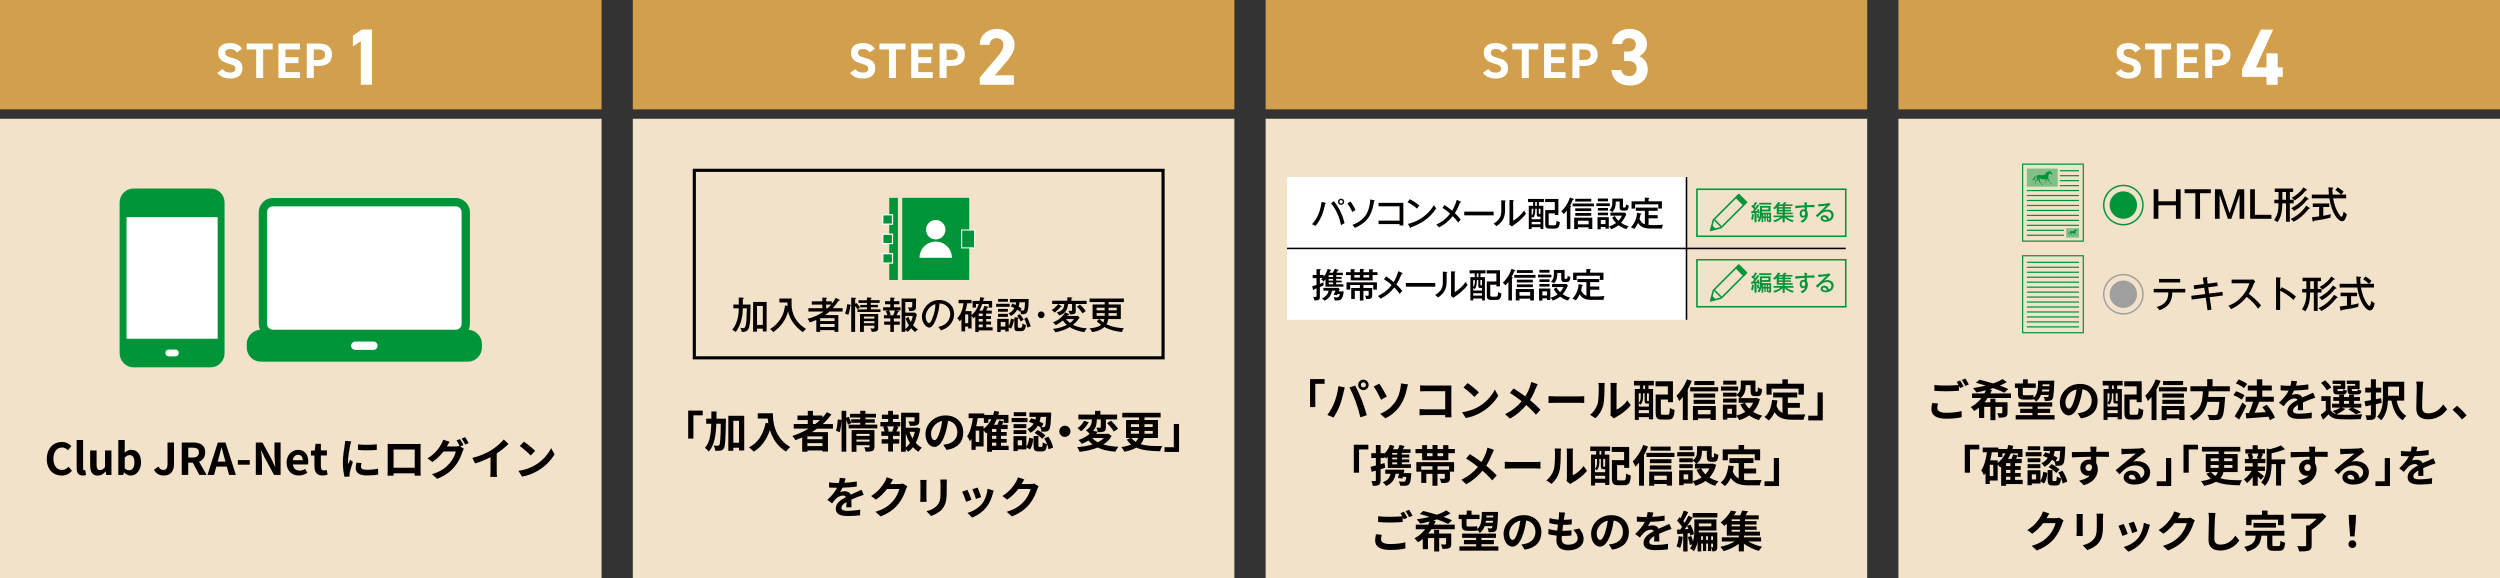 <?xml version="1.0" encoding="UTF-8"?>
<svg id="_レイヤー_2" data-name="レイヤー 2" xmlns="http://www.w3.org/2000/svg" xmlns:xlink="http://www.w3.org/1999/xlink" viewBox="0 0 800 185">
  <rect x="0" y="0" width="800" height="185" fill="#333333" stroke="none"/>
  <defs>
    <style>
      .cls-1 {
        stroke: #9f9f9f;
      }

      .cls-1, .cls-2, .cls-3, .cls-4, .cls-5, .cls-6, .cls-7, .cls-8, .cls-9 {
        stroke-miterlimit: 10;
      }

      .cls-1, .cls-2, .cls-3, .cls-4, .cls-7, .cls-10, .cls-8, .cls-9 {
        fill: none;
      }

      .cls-1, .cls-8 {
        stroke-width: .47px;
      }

      .cls-2 {
        stroke: #009244;
        stroke-width: .39px;
      }

      .cls-11 {
        opacity: .46;
      }

      .cls-11, .cls-12, .cls-5, .cls-6 {
        fill: #009439;
      }

      .cls-13 {
        fill: #d2a04c;
      }

      .cls-14 {
        fill: #f1e2c9;
      }

      .cls-15 {
        fill: #040000;
      }

      .cls-16 {
        fill: #fff;
      }

      .cls-17 {
        fill: #9f9f9f;
      }

      .cls-3 {
        stroke: url(#_名称未設定グラデーション_268);
      }

      .cls-4 {
        stroke: #000;
      }

      .cls-4, .cls-9 {
        stroke-width: .5px;
      }

      .cls-5 {
        stroke-width: .39px;
      }

      .cls-5, .cls-6 {
        stroke: #fff;
      }

      .cls-6 {
        stroke-width: .34px;
      }

      .cls-7 {
        stroke-width: .39px;
      }

      .cls-7, .cls-10, .cls-8, .cls-9 {
        stroke: #009439;
      }

      .cls-10 {
        stroke-linejoin: round;
        stroke-width: .5px;
      }
    </style>
    <linearGradient id="_名称未設定グラデーション_268" data-name="名称未設定グラデーション 268" x1="221.68" y1="84.5" x2="372.68" y2="84.5" gradientUnits="userSpaceOnUse">
      <stop offset="0" stop-color="#000"/>
      <stop offset=".04" stop-color="#000"/>
      <stop offset=".5" stop-color="#000"/>
      <stop offset=".96" stop-color="#000"/>
      <stop offset="1" stop-color="#000"/>
    </linearGradient>
  </defs>
  <g id="_デザイン" data-name="デザイン">
    <rect class="cls-14" y="38" width="192.5" height="147"/>
    <rect class="cls-13" width="192.5" height="35"/>
    <path class="cls-15" d="M14.98,146.84c0-3.42,2.2-5.42,4.82-5.42,1.32,0,2.37.63,3.04,1.33l-1.08,1.32c-.53-.5-1.13-.87-1.92-.87-1.57,0-2.75,1.34-2.75,3.57s1.06,3.61,2.7,3.61c.9,0,1.58-.42,2.14-1.02l1.09,1.29c-.85.99-1.96,1.53-3.31,1.53-2.62,0-4.75-1.88-4.75-5.34Z"/>
    <path class="cls-15" d="M24.53,149.78v-8.98h2.06v9.06c0,.48.21.63.41.63.08,0,.14,0,.28-.03l.25,1.53c-.24.1-.57.18-1.06.18-1.43,0-1.93-.94-1.93-2.4Z"/>
    <path class="cls-15" d="M28.85,149.04v-4.9h2.06v4.64c0,1.2.34,1.64,1.09,1.64.64,0,1.06-.28,1.6-.98v-5.29h2.06v7.84h-1.68l-.15-1.12h-.06c-.67.8-1.43,1.32-2.49,1.32-1.69,0-2.42-1.18-2.42-3.14Z"/>
    <path class="cls-15" d="M39.71,151.15h-.06l-.18.83h-1.61v-11.18h2.06v2.82l-.06,1.26c.62-.56,1.4-.94,2.17-.94,1.93,0,3.1,1.58,3.1,3.98,0,2.7-1.61,4.26-3.33,4.26-.7,0-1.46-.36-2.09-1.02ZM43.01,147.96c0-1.5-.48-2.33-1.55-2.33-.53,0-1.01.27-1.54.81v3.45c.49.43.99.59,1.42.59.95,0,1.68-.81,1.68-2.52Z"/>
    <path class="cls-15" d="M49.27,150.35l1.41-1.05c.41.76.95,1.08,1.54,1.08.91,0,1.39-.49,1.39-1.92v-6.86h2.07v7.03c0,1.95-.98,3.54-3.21,3.54-1.51,0-2.52-.62-3.21-1.82Z"/>
    <path class="cls-15" d="M58.17,141.6h3.61c2.17,0,3.89.77,3.89,3.15,0,1.56-.78,2.52-1.98,2.98l2.42,4.24h-2.31l-2.13-3.92h-1.44v3.92h-2.07v-10.38ZM61.59,146.42c1.33,0,2.07-.56,2.07-1.67s-.74-1.5-2.07-1.5h-1.34v3.17h1.34Z"/>
    <path class="cls-15" d="M69.71,141.6h2.44l3.33,10.38h-2.17l-.73-2.66h-3.36l-.73,2.66h-2.1l3.32-10.38ZM69.67,147.71h2.47l-.31-1.13c-.32-1.08-.6-2.27-.9-3.39h-.07c-.27,1.13-.57,2.31-.88,3.39l-.31,1.13Z"/>
    <path class="cls-15" d="M76.1,147.23h3.82v1.47h-3.82v-1.47Z"/>
    <path class="cls-15" d="M81.87,141.6h2.11l3.01,5.53,1.04,2.24h.07c-.1-1.08-.27-2.45-.27-3.63v-4.15h1.96v10.38h-2.1l-3-5.55-1.05-2.23h-.07c.1,1.12.25,2.42.25,3.61v4.16h-1.96v-10.38Z"/>
    <path class="cls-15" d="M91.7,148.06c0-2.54,1.79-4.12,3.66-4.12,2.16,0,3.28,1.58,3.28,3.74,0,.39-.04.77-.1.95h-4.83c.17,1.29,1.01,1.96,2.17,1.96.64,0,1.2-.2,1.77-.55l.7,1.26c-.77.53-1.77.87-2.73.87-2.2,0-3.91-1.53-3.91-4.12ZM96.87,147.26c0-1.05-.48-1.72-1.48-1.72-.83,0-1.55.59-1.71,1.72h3.19Z"/>
    <path class="cls-15" d="M100.62,149.23v-3.47h-1.11v-1.53l1.22-.1.24-2.12h1.71v2.12h1.93v1.62h-1.93v3.47c0,.9.36,1.32,1.06,1.32.25,0,.56-.08.77-.17l.34,1.5c-.42.14-.97.29-1.65.29-1.86,0-2.58-1.19-2.58-2.94Z"/>
    <path class="cls-15" d="M112.04,142.5c-.18.94-.67,3.74-.67,5.14,0,.27.01.63.06.91.21-.48.43-.97.63-1.43l.87.69c-.39,1.16-.85,2.69-1.01,3.43-.04.21-.07.52-.07.66,0,.15.01.38.03.57l-1.62.11c-.28-.97-.55-2.68-.55-4.58,0-2.1.43-4.47.59-5.55.04-.39.13-.92.14-1.37l1.96.17c-.11.29-.29.99-.35,1.25ZM115.5,149.35c0,.62.53.99,1.96.99,1.25,0,2.28-.11,3.52-.36l.03,1.89c-.91.17-2.03.27-3.61.27-2.41,0-3.57-.85-3.57-2.3,0-.55.08-1.11.24-1.82l1.61.15c-.11.46-.17.8-.17,1.18ZM120.57,142.17v1.81c-1.72.15-4.26.17-6.02,0v-1.79c1.72.24,4.51.17,6.02-.01Z"/>
    <path class="cls-15" d="M125.52,142.08h7.7c.35,0,.88,0,1.39-.03-.03.42-.03.94-.03,1.36v6.86c0,.55.03,1.89.03,1.95h-1.93s.01-.35.01-.76h-6.75c.01.39.01.71.01.76h-1.93c0-.07.04-1.29.04-1.96v-6.85c0-.39,0-.97-.03-1.36.57.01,1.11.03,1.48.03ZM125.94,149.67h6.77v-5.81h-6.77v5.81Z"/>
    <path class="cls-15" d="M148.29,142.43l-1.04.43,1.19.73c-.15.27-.35.66-.46,1.01-.38,1.25-1.18,3.11-2.45,4.66-1.33,1.64-3.01,2.91-5.65,3.96l-1.65-1.48c2.86-.85,4.41-2.07,5.65-3.47.95-1.08,1.77-2.77,1.99-3.81h-3.94c-.94,1.22-2.16,2.45-3.54,3.39l-1.57-1.18c2.45-1.48,3.68-3.31,4.37-4.51.21-.34.5-.98.63-1.46l2.06.67c-.34.49-.7,1.12-.85,1.43-.01.03-.03.04-.04.07h2.8c.43,0,.91-.07,1.22-.17l.1.06c-.28-.56-.67-1.3-1.02-1.81l1.11-.45c.35.5.85,1.4,1.11,1.92ZM149.97,141.78l-1.11.48c-.29-.59-.74-1.4-1.13-1.93l1.11-.45c.36.52.88,1.41,1.13,1.91Z"/>
    <path class="cls-15" d="M157.26,144.02c1.44-.9,3.04-2.3,3.95-3.4l1.51,1.44c-1.06,1.05-2.41,2.14-3.77,3.04v5.66c0,.62.03,1.48.13,1.83h-2.21c.06-.34.1-1.22.1-1.83v-4.48c-1.44.76-3.22,1.51-4.94,2.02l-.88-1.76c2.51-.64,4.57-1.56,6.12-2.51Z"/>
    <path class="cls-15" d="M171.26,148.83c2.4-1.41,4.22-3.56,5.1-5.45l1.09,1.98c-1.06,1.89-2.93,3.82-5.18,5.18-1.42.85-3.22,1.64-5.2,1.98l-1.18-1.85c2.19-.31,4.01-1.02,5.36-1.83ZM171.26,144.3l-1.43,1.46c-.73-.78-2.48-2.31-3.5-3.03l1.32-1.4c.98.66,2.8,2.11,3.61,2.97Z"/>
    <path class="cls-16" d="M75.79,16.79c-.48-.75-1.06-1.12-2.18-1.12-1.01,0-1.55.46-1.55,1.22,0,.86.7,1.25,2.18,1.62,2.3.58,3.35,1.44,3.35,3.39,0,1.81-1.22,3.22-3.81,3.22-1.94,0-3.28-.53-4.26-1.81l1.71-1.18c.59.74,1.26,1.1,2.4,1.1,1.28,0,1.71-.56,1.71-1.23,0-.77-.46-1.2-2.26-1.67-2.18-.58-3.27-1.62-3.27-3.44s1.15-3.1,3.78-3.1c1.76,0,3.09.59,3.87,1.81l-1.68,1.2Z"/>
    <path class="cls-16" d="M87.25,13.93v1.9h-3.04v9.14h-2.24v-9.14h-3.04v-1.9h8.32Z"/>
    <path class="cls-16" d="M95.98,13.93v1.9h-4.64v2.48h4.16v1.89h-4.16v2.88h4.64v1.89h-6.88v-11.04h6.88Z"/>
    <path class="cls-16" d="M100.41,21.08v3.89h-2.24v-11.04h3.95c2.54,0,4.13,1.17,4.13,3.54s-1.57,3.62-4.13,3.62h-1.71ZM101.8,19.19c1.55,0,2.21-.54,2.21-1.73,0-1.06-.66-1.63-2.21-1.63h-1.39v3.36h1.39Z"/>
    <path class="cls-16" d="M119.04,27.12h-3.58v-13.93l-2.53,1.66v-3.46l2.89-1.95h3.23v17.67Z"/>
    <path class="cls-12" d="M67.38,60.33h-24.68c-2.44,0-4.42,2.01-4.42,4.48v48.26c0,2.43,2.02,4.48,4.42,4.48h24.68c2.47,0,4.48-2.01,4.48-4.48v-48.26c0-2.51-1.97-4.48-4.48-4.48Z"/>
    <path class="cls-16" d="M56.12,111.84h-2.11c-.61,0-1.1.49-1.1,1.1s.49,1.1,1.1,1.1h2.11c.61,0,1.1-.49,1.1-1.1s-.49-1.1-1.1-1.1Z"/>
    <path class="cls-12" d="M145.83,63.35h-58.48c-2.51,0-4.55,2.04-4.55,4.55v35.73c0,2.55,2,4.55,4.55,4.55h58.48c2.51,0,4.55-2.04,4.55-4.55v-35.73c0-2.47-2.08-4.55-4.55-4.55Z"/>
    <path class="cls-12" d="M149.67,105.51h-66.16c-2.51,0-4.55,2.04-4.55,4.55v1.13c0,2.55,2,4.55,4.55,4.55h66.16c2.51,0,4.55-2.04,4.55-4.55v-1.13c0-2.47-2.08-4.55-4.55-4.55Z"/>
    <path class="cls-16" d="M119.5,111.96h-5.81c-.74,0-1.33-.6-1.33-1.33s.6-1.33,1.33-1.33h5.81c.74,0,1.33.6,1.33,1.33s-.6,1.33-1.33,1.33Z"/>
    <rect class="cls-16" x="40.49" y="69.49" width="29.16" height="38.91"/>
    <path class="cls-16" d="M87.35,66.02h58.48c1.04,0,1.88.84,1.88,1.88v35.73c0,1.04-.84,1.88-1.88,1.88h-58.48c-1.04,0-1.88-.84-1.88-1.88v-35.73c0-1.04.84-1.88,1.88-1.88Z"/>
    <rect class="cls-14" x="202.5" y="38" width="192.5" height="147"/>
    <rect class="cls-13" x="202.5" width="192.5" height="35"/>
    <path class="cls-16" d="M278.29,16.79c-.48-.75-1.06-1.12-2.18-1.12-1.01,0-1.55.46-1.55,1.22,0,.86.7,1.25,2.18,1.62,2.3.58,3.35,1.44,3.35,3.39,0,1.81-1.22,3.22-3.81,3.22-1.94,0-3.28-.53-4.26-1.81l1.71-1.18c.59.74,1.26,1.1,2.4,1.1,1.28,0,1.71-.56,1.71-1.23,0-.77-.46-1.2-2.26-1.67-2.18-.58-3.27-1.62-3.27-3.44s1.15-3.1,3.78-3.1c1.76,0,3.09.59,3.87,1.81l-1.68,1.2Z"/>
    <path class="cls-16" d="M289.75,13.93v1.9h-3.04v9.14h-2.24v-9.14h-3.04v-1.9h8.32Z"/>
    <path class="cls-16" d="M298.48,13.93v1.9h-4.64v2.48h4.16v1.89h-4.16v2.88h4.64v1.89h-6.88v-11.04h6.88Z"/>
    <path class="cls-16" d="M302.91,21.08v3.89h-2.24v-11.04h3.95c2.54,0,4.13,1.17,4.13,3.54s-1.57,3.62-4.13,3.62h-1.71ZM304.3,19.19c1.55,0,2.21-.54,2.21-1.73,0-1.06-.66-1.63-2.21-1.63h-1.39v3.36h1.39Z"/>
    <path class="cls-16" d="M324.44,27.12h-10.91v-2.3l5.91-6.96c1.1-1.28,1.64-2.36,1.64-3.51,0-1.43-1.05-2.15-2.2-2.15s-2.1.74-2.2,2.15h-3.17c0-3.05,2.51-5.12,5.56-5.12s5.58,2.2,5.58,5.12c0,2.33-1.54,4.15-2.66,5.48l-3.64,4.28h6.09v3.02Z"/>
    <path class="cls-15" d="M224.87,131.39v1.51h-2.98v7.44h-1.67v-8.95h4.65Z"/>
    <path class="cls-15" d="M232.3,133.97s0,.55-.01.76c-.13,5.97-.22,8.11-.66,8.75-.32.48-.62.62-1.08.71-.41.08-1.04.08-1.69.06-.03-.46-.18-1.19-.48-1.67.56.04,1.06.06,1.33.06.21,0,.34-.06.48-.25.27-.38.38-2.12.46-6.79h-1.42c-.14,3.74-.63,6.88-2.44,8.95-.25-.41-.8-.97-1.22-1.22,1.57-1.78,1.95-4.45,2.04-7.73h-1.62v-1.62h1.64c.01-.74.01-1.51.01-2.31h1.64c0,.78,0,1.56-.01,2.31h3.03ZM238.15,133.06v11.09h-1.67v-.87h-1.81v.97h-1.61v-11.19h5.08ZM236.48,141.68v-7.02h-1.81v7.02h1.81Z"/>
    <path class="cls-15" d="M247.33,132.25c0,2.65.38,7.76,5.53,10.8-.36.29-1.05,1.02-1.34,1.46-2.9-1.75-4.38-4.4-5.15-6.91-1.05,3.14-2.73,5.46-5.17,6.92-.31-.35-1.09-1.04-1.53-1.36,2.91-1.47,4.58-4.17,5.35-7.86l.85.15c-.1-.53-.15-1.04-.2-1.51h-3.19v-1.69h4.85Z"/>
    <path class="cls-15" d="M261.49,137.16c-.55.39-1.08.76-1.65,1.12h5.1v6.22h-1.75v-.36h-4.82v.42h-1.67v-4.58c-.7.31-1.43.62-2.14.88-.2-.36-.7-1.04-1.01-1.37,1.83-.57,3.59-1.37,5.2-2.33h-4.76v-1.47h4.5v-1.27h-3.29v-1.44h3.29v-1.51h1.65v1.51h3.04v.69c.53-.57,1.01-1.16,1.44-1.78l1.43.73c-.8,1.11-1.74,2.14-2.76,3.08h3.25v1.47h-5.04ZM263.18,139.64h-4.82v.9h4.82v-.9ZM263.18,142.75v-.95h-4.82v.95h4.82ZM260.13,135.69h.77c.53-.41,1.04-.83,1.51-1.27h-2.28v1.27Z"/>
    <path class="cls-15" d="M267.53,137.88c.29-.95.5-2.52.57-3.66l1.18.15c-.03,1.16-.25,2.83-.55,3.91l-1.2-.41ZM280.75,135.89v1.19h-9.18v-1.19h3.71v-.6h-2.9l.03.07-1.09.53c-.1-.41-.29-.99-.52-1.54v10.18h-1.5v-13.07h1.5v2.24l.8-.34c.29.6.62,1.39.78,1.91v-1.11h2.9v-.56h-3.28v-1.19h3.28v-.95h1.65v.95h3.39v1.19h-3.39v.56h3.01v1.12h-3.01v.6h3.81ZM279.81,142.95c0,.73-.14,1.12-.64,1.34-.49.24-1.19.24-2.16.24-.06-.41-.25-1.01-.45-1.41.57.04,1.23.03,1.42.03.2,0,.27-.06.27-.22v-.46h-4.19v2.1h-1.54v-6.95h7.3v5.34ZM274.06,138.83v.66h4.19v-.66h-4.19ZM278.25,141.31v-.64h-4.19v.64h4.19Z"/>
    <path class="cls-15" d="M285.75,135.05h2.34v1.4h-1.16l.55.14c-.24.52-.45,1.06-.64,1.48h1.05v1.4h-2.13v1.08h1.98v1.4h-1.98v2.55h-1.54v-2.55h-2.09v-1.4h2.09v-1.08h-2.2v-1.4h1.05c-.08-.45-.27-1.04-.46-1.5l.5-.13h-1.39v-1.4h2.49v-.97h-2v-1.37h2v-1.22h1.54v1.22h1.82v1.37h-1.82v.97ZM285.54,137.95c.17-.42.38-1.02.5-1.5h-2.13c.24.5.43,1.11.49,1.5l-.45.13h2.03l-.45-.13ZM294.5,137.14c-.27,1.69-.76,3.26-1.47,4.58.57.63,1.22,1.16,1.95,1.53-.36.31-.84.9-1.08,1.32-.66-.39-1.23-.9-1.75-1.48-.45.57-.95,1.08-1.53,1.5-.18-.28-.48-.6-.77-.87v.83h-1.51v-12.48h5.84v2.63c0,.71-.15,1.12-.7,1.34-.53.22-1.29.24-2.31.24-.07-.45-.28-1.02-.48-1.43.69.03,1.46.03,1.67.03.21-.01.28-.06.28-.21v-1.15h-2.79v3.35h3.38l.28-.07.99.35ZM289.85,143.2c.5-.41.95-.88,1.34-1.43-.55-.9-.99-1.92-1.34-3.03v4.45ZM291.03,138.17c.25.77.59,1.5.99,2.17.32-.67.57-1.42.74-2.17h-1.74Z"/>
    <path class="cls-15" d="M302.9,143.99l-1.05-1.67c.53-.06.92-.14,1.3-.22,1.79-.42,3.19-1.71,3.19-3.75,0-1.93-1.05-3.38-2.94-3.7-.2,1.19-.43,2.48-.84,3.8-.84,2.83-2.05,4.57-3.57,4.57s-2.84-1.71-2.84-4.08c0-3.24,2.8-6,6.43-6s5.66,2.41,5.66,5.46-1.81,5.04-5.34,5.59ZM299.05,140.85c.59,0,1.13-.88,1.71-2.77.32-1.04.59-2.23.74-3.39-2.31.48-3.56,2.52-3.56,4.06,0,1.42.56,2.1,1.11,2.1Z"/>
    <path class="cls-15" d="M322.78,144h-5.34v.55h-1.57v-6.12c-.1.08-.21.17-.31.24-.15-.21-.5-.63-.81-.95v5.15h-2.54v1.09h-1.34v-3.54c-.15.27-.32.53-.5.77-.15-.38-.59-1.22-.88-1.58.98-1.4,1.51-3.52,1.83-5.8h-1.36v-1.51h5.01v.48h2.84c.14-.42.27-.85.36-1.3l1.57.28c-.08.35-.18.69-.28,1.02h3.24v2.55h-1.47v-1.15h-2.28c-.25.63-.56,1.21-.9,1.75h1.13c.2-.48.39-.99.49-1.41l1.51.32c-.17.38-.35.74-.53,1.09h1.79v1.37h-2.12v.94h1.81v1.22h-1.81v.99h1.81v1.21h-1.81v.99h2.44v1.36ZM313.35,137.82h-1.13v3.6h1.13v-3.6ZM314.75,137.21c1.04-.77,1.88-1.81,2.49-3.04h-.98v1.15h-1.41v-1.51h-1.98c-.13.88-.29,1.75-.49,2.59h2.37v.81ZM318.82,137.29h-1.37v.94h1.37v-.94ZM318.82,139.45h-1.37v.99h1.37v-.99ZM317.44,142.64h1.37v-.99h-1.37v.99Z"/>
    <path class="cls-15" d="M328.8,135.09h-5.08v-1.32h5.08v1.32ZM328.43,142.95c.52-.7.77-1.81.9-2.89l1.32.34c-.14,1.25-.39,2.58-1.08,3.4l-1.13-.69v.69h-2.76v.55h-1.37v-4.78h4.13v3.38ZM328.42,137h-4.08v-1.27h4.08v1.27ZM324.34,137.64h4.08v1.25h-4.08v-1.25ZM328.38,133.16h-3.99v-1.26h3.99v1.26ZM327.05,140.89h-1.37v1.61h1.37v-1.61ZM329.99,133.82c.42.13.87.29,1.32.46.08-.29.15-.59.21-.88h-2.1v-1.39h6.95s0,.42-.01.62c-.14,3.17-.28,4.47-.66,4.92-.27.35-.53.48-.92.53-.34.06-.91.07-1.51.06-.03-.45-.18-1.06-.39-1.46-.24-.15-.49-.31-.77-.46-.5.9-1.26,1.68-2.41,2.28-.17-.36-.6-.91-.94-1.18.97-.46,1.6-1.08,2.02-1.77-.52-.22-1.05-.43-1.54-.59l.77-1.15ZM333.31,143.01c.27,0,.32-.18.36-1.47.28.25.94.49,1.36.6-.15,1.83-.56,2.3-1.55,2.3h-1.15c-1.32,0-1.58-.46-1.58-1.85v-3.07h1.54v3.05c0,.39.03.43.28.43h.74ZM332.02,137.58c.9.46,1.98,1.18,2.51,1.78l-1.04,1.06c-.48-.57-1.54-1.36-2.44-1.88l.97-.97ZM333.01,133.4c-.08.5-.2,1.01-.35,1.5.49.24.94.48,1.27.7l-.67,1.08c.29.01.53.01.67.01.18.01.31-.03.42-.17.2-.22.31-1.05.41-3.12h-1.75ZM335.48,139.74c.74,1.06,1.33,2.49,1.53,3.46l-1.47.6c-.14-.97-.71-2.45-1.4-3.53l1.34-.53Z"/>
    <path class="cls-15" d="M342.55,138.01c0,.98-.81,1.79-1.79,1.79s-1.79-.81-1.79-1.79.81-1.79,1.79-1.79,1.79.81,1.79,1.79Z"/>
    <path class="cls-15" d="M355.71,139.52c-.63,1.12-1.53,2.02-2.62,2.72,1.34.41,2.96.64,4.79.73-.35.39-.76,1.11-.97,1.57-2.27-.18-4.15-.6-5.67-1.33-1.71.71-3.7,1.13-5.77,1.37-.13-.42-.49-1.13-.78-1.5,1.79-.14,3.47-.41,4.92-.87-.48-.36-.91-.78-1.3-1.25-.63.39-1.34.76-2.16,1.08-.21-.39-.7-.98-1.05-1.23,1.58-.53,2.76-1.23,3.57-1.99-.25-.35-.83-.87-1.19-1.12,1.71-1.01,1.93-2.41,1.95-3.49h-4.34v-1.53h5.32v-1.21h1.71v1.21h5.36v1.53h-3.6v2.52c0,.7-.11,1.11-.59,1.34-.49.22-1.13.24-1.98.24-.06-.43-.27-1.05-.46-1.46.49.01,1.04.01,1.19.01.17,0,.21-.04.21-.18v-2.48h-1.27c0,1.12-.15,2.51-1.16,3.67l1.47.29c-.17.22-.34.45-.52.67h3.57l.29-.06,1.08.73ZM348.42,135.09c-.57,1.09-1.5,2.21-2.47,2.9-.31-.31-.84-.76-1.15-.97.87-.56,1.69-1.51,2.06-2.35l1.55.42ZM349.53,140.16c.48.55,1.06.99,1.79,1.37.74-.38,1.39-.83,1.91-1.37h-3.7ZM355.55,134.62c.8.78,1.78,1.88,2.23,2.62l-1.39.85c-.39-.76-1.34-1.91-2.13-2.73l1.29-.74Z"/>
    <path class="cls-15" d="M366.02,140.16c-.18.7-.5,1.37-1.02,1.95,1.82.6,4.12.66,6.96.64-.31.38-.62,1.08-.71,1.65-3.04-.07-5.62-.28-7.62-1.16-.94.53-2.17.99-3.8,1.32-.2-.39-.64-1.09-1.01-1.48,1.34-.21,2.37-.49,3.17-.83-.55-.42-1.02-.95-1.44-1.57l1.27-.52h-1.48v-5.76h4.15v-.83h-5.36v-1.48h12.27v1.48h-5.15v.83h4.29v5.76h-4.5ZM361.91,136.65h2.58v-.9h-2.58v.9ZM361.91,138.8h2.56c.01-.15.01-.31.01-.46v-.45h-2.58v.91ZM362.05,140.16c.41.5.84.9,1.36,1.22.41-.38.64-.77.81-1.22h-2.17ZM368.87,137.89h-2.63v.46c0,.14,0,.29-.01.45h2.65v-.91ZM366.23,135.75v.9h2.63v-.9h-2.63Z"/>
    <path class="cls-15" d="M372.64,144.62v-1.51h2.98v-7.44h1.67v8.95h-4.65Z"/>
    <path class="cls-15" d="M270.21,154.49c1.33-.07,2.73-.2,3.96-.41v1.62c-1.34.2-3.07.31-4.58.35-.24.52-.52,1.02-.8,1.43.36-.17,1.12-.28,1.58-.28.85,0,1.56.36,1.86,1.08.73-.34,1.32-.57,1.89-.83.55-.24,1.04-.46,1.56-.73l.7,1.62c-.45.13-1.19.41-1.67.59-.63.25-1.43.56-2.28.95.01.78.04,1.82.06,2.47h-1.68c.04-.42.06-1.09.07-1.71-1.05.6-1.61,1.15-1.61,1.85,0,.77.66.98,2.03.98,1.19,0,2.75-.15,3.98-.39l-.06,1.81c-.92.13-2.65.24-3.96.24-2.2,0-3.82-.53-3.82-2.34s1.68-2.91,3.28-3.74c-.21-.35-.59-.48-.98-.48-.78,0-1.65.45-2.19.97-.42.42-.83.92-1.3,1.54l-1.5-1.12c1.47-1.36,2.47-2.61,3.1-3.87h-.18c-.57,0-1.6-.03-2.37-.08v-1.64c.71.11,1.75.17,2.47.17h.67c.15-.56.25-1.11.28-1.61l1.85.15c-.07.35-.17.81-.35,1.4Z"/>
    <path class="cls-15" d="M284.92,154.83s-.03.04-.04.07h2.82c.43,0,.9-.07,1.22-.17l1.43.88c-.15.27-.35.66-.46,1.01-.38,1.25-1.18,3.11-2.44,4.68-1.33,1.62-3.03,2.91-5.66,3.95l-1.65-1.48c2.87-.85,4.43-2.07,5.65-3.46.95-1.09,1.77-2.77,1.99-3.82h-3.94c-.94,1.22-2.16,2.45-3.53,3.39l-1.57-1.16c2.45-1.5,3.67-3.31,4.37-4.51.21-.35.5-.99.63-1.47l2.04.67c-.32.49-.69,1.12-.85,1.43Z"/>
    <path class="cls-15" d="M296.46,154.65v4.73c0,.35.01.9.04,1.22h-2.03c.01-.27.07-.81.07-1.23v-4.72c0-.27-.01-.76-.06-1.08h2.02c-.03.32-.04.63-.04,1.08ZM302.94,154.86v2.77c0,3.01-.59,4.31-1.62,5.46-.92,1.01-2.38,1.69-3.4,2.02l-1.46-1.54c1.39-.32,2.52-.85,3.36-1.77.97-1.05,1.15-2.1,1.15-4.29v-2.66c0-.56-.03-1.01-.08-1.4h2.12c-.03.39-.06.84-.06,1.4Z"/>
    <path class="cls-15" d="M310.88,159.94l-1.71.64c-.24-.76-.94-2.62-1.27-3.24l1.68-.6c.35.71,1.02,2.41,1.3,3.19ZM317.66,158.05c-.36,1.41-.95,2.87-1.9,4.1-1.3,1.68-3.05,2.86-4.69,3.47l-1.47-1.5c1.54-.41,3.49-1.47,4.65-2.93.95-1.19,1.62-3.05,1.79-4.8l1.96.63c-.17.45-.25.74-.34,1.02ZM313.97,159.08l-1.68.59c-.17-.69-.78-2.38-1.13-3.11l1.67-.55c.27.6.95,2.42,1.15,3.07Z"/>
    <path class="cls-15" d="M326.92,154.83s-.03.04-.04.07h2.82c.43,0,.9-.07,1.22-.17l1.43.88c-.15.27-.35.66-.46,1.01-.38,1.25-1.18,3.11-2.44,4.68-1.33,1.62-3.03,2.91-5.66,3.95l-1.65-1.48c2.87-.85,4.43-2.07,5.65-3.46.95-1.09,1.77-2.77,1.99-3.82h-3.94c-.94,1.22-2.16,2.45-3.53,3.39l-1.57-1.16c2.45-1.5,3.67-3.31,4.37-4.51.21-.35.5-.99.63-1.47l2.04.67c-.32.49-.69,1.12-.85,1.43Z"/>
    <rect class="cls-3" x="222.18" y="54.5" width="150" height="60"/>
    <rect class="cls-12" x="288.71" y="63.31" width="21.44" height="26.28"/>
    <rect class="cls-12" x="284.56" y="63.31" width="2.77" height="26.28"/>
    <rect class="cls-6" x="307.73" y="73.59" width="4.15" height="5.73"/>
    <rect class="cls-5" x="282.49" y="68.73" width="3.11" height="3"/>
    <rect class="cls-5" x="282.49" y="74.95" width="3.11" height="3"/>
    <rect class="cls-5" x="282.49" y="81.18" width="3.11" height="3"/>
    <circle class="cls-16" cx="299.43" cy="73.51" r="3.11"/>
    <path class="cls-16" d="M294.24,82.5c0-2.86,2.32-5.19,5.19-5.19s5.19,2.32,5.19,5.19"/>
    <path class="cls-15" d="M236.42,95.19l1.33.07c.1,0,.26.05.26.16,0,.13-.14.19-.3.26v1.76h2.47c-.1,7.2-.17,8.77-2.57,8.77-.1,0-.17-.01-.28-.02-.04-.44-.19-.9-.41-1.3.16.04.49.11.84.11.46,0,.66-.16.82-.68.28-.98.32-2.39.42-5.66h-1.3c0,4.4-1.68,6.76-2.25,7.57-.34-.3-1-.62-1.14-.68,1.91-2.39,2.06-5.18,2.1-6.88h-1.74v-1.21h1.74v-2.25ZM242.25,105.17v.96h-1.26v-9.52h4.33v9.45h-1.22v-.89h-1.85ZM244.1,103.97v-6.08h-1.85v6.08h1.85Z"/>
    <path class="cls-15" d="M252.02,97.91c-.02-.36-.02-.61-.04-1.13h-2.58v-1.24h3.92c0,.25-.02,1.32-.02,1.54,0,1.37,0,5.32,4.65,8.2-.4.26-.76.59-1.03,1.01-1.79-1.21-4.16-3.61-4.73-6.68-.65,2.63-2.23,4.89-4.75,6.68-.35-.44-.6-.68-1.02-.96,4.09-2.66,4.58-5.96,4.79-7.59l.8.17Z"/>
    <path class="cls-15" d="M268.57,95.87c.08.05.17.1.17.19,0,.07-.06.13-.17.13-.05,0-.14,0-.22-.02-.29.44-.94,1.43-1.85,2.46h3.14v1.07h-4.2c-.48.46-1.04.89-1.4,1.12h4.23v5.37h-1.22v-.54h-4.61v.54h-1.22v-3.81c-1.18.52-1.76.68-2.12.79-.08-.19-.28-.7-.7-1.18,2.09-.46,3.96-1.43,5.17-2.29h-4.88v-1.07h4.45v-1.15h-3.37v-1.06h3.37v-1.2l1.28.05c.16,0,.24.07.24.14,0,.1-.08.14-.29.19v.82h1.8v.78c.78-.97,1.12-1.62,1.27-1.92l1.12.59ZM267.06,102.74v-.91h-4.61v.91h4.61ZM267.06,104.65v-.98h-4.61v.98h4.61ZM264.86,98.63c.61-.6.9-.92,1.09-1.15h-1.57v1.15h.48Z"/>
    <path class="cls-15" d="M271.97,97.49c.26.05.35.06.35.17,0,.13-.14.16-.22.17-.06.78-.28,1.99-.67,2.96-.28-.18-.47-.28-1.04-.46.38-.89.6-1.75.71-2.99l.88.14ZM274.04,96.96c.35.31.91.98,1.2,1.38-.29.13-.6.46-.77.67h2.95v-.66h-2.15v-.77h2.15v-.65h-2.7v-.85h2.7v-.9l1.24.08c.14.01.26.07.26.14s-.06.12-.1.14c-.04.02-.11.06-.17.08v.44h2.84v.85h-2.84v.65h2.27v.77h-2.27v.66h3.09v.85h-7.33v-.84c-.22-.37-.59-.85-.77-1.09v8.28h-1.25v-10.96l1.31.08c.11.01.25.07.25.16,0,.12-.13.17-.31.24v1.51l.38-.28ZM276.44,104.22v1.99h-1.24v-5.72h5.82v4.27c0,1.1-.25,1.39-2.05,1.45-.04-.2-.12-.6-.47-1.13.14.02.44.06.74.06.54,0,.56-.13.56-.52v-.41h-3.37ZM279.81,101.96v-.66h-3.37v.66h3.37ZM279.81,103.42v-.65h-3.37v.65h3.37Z"/>
    <path class="cls-15" d="M286.04,102.89h1.88v1.02h-1.88v2.3h-1.14v-2.3h-1.96v-1.02h1.96v-1h-2.04v-1.02h1.13c-.14-.44-.29-.9-.54-1.29l.83-.24h-1.68v-1.02h2.3v-.96h-1.7v-.98h1.7v-1.18l1.16.07c.14.01.25.08.25.17,0,.04-.02.1-.07.12-.08.04-.16.06-.2.1v.72h1.77v.98h-1.77v.96h2.12v1.02h-1.58l.89.19c.12.02.2.07.2.16,0,.13-.18.14-.31.16-.07.22-.19.52-.47,1.03h1.13v1.02h-1.98v1ZM284.48,99.34c.26.52.36.76.54,1.37l-.7.17h1.49c.2-.4.46-1,.59-1.54h-1.92ZM289.7,106.2h-1.19v-10.66h4.63c0,3.23-.02,3.25-.26,3.53-.22.23-.56.49-1.91.49-.12-.7-.36-1.07-.46-1.22.17.04.36.07.68.07.61,0,.7-.14.72-.26.02-.12.02-1.3.02-1.51h-2.24v3.39h3.12l.58.59c-.35,1.64-.73,2.64-1.21,3.47.7.77,1.33,1.18,1.58,1.34-.3.19-.71.53-.95.8-.2-.16-.61-.49-1.26-1.21-.52.68-.82.94-1.09,1.18-.32-.34-.37-.38-.77-.64v.65ZM290.72,101.38c.12.44.29.9.74,1.7.42-.91.54-1.58.61-1.98h-2.37v4.23c.19-.17.66-.59,1.15-1.24-.14-.22-.71-1.07-1.02-2.19l.89-.53Z"/>
    <path class="cls-15" d="M300.27,104.61c3.57-.74,3.81-3.42,3.81-4.11,0-1.8-1.32-3.37-3.43-3.38-.13,1.38-.4,3.36-1.32,5.48-.65,1.48-1.27,2.23-1.96,2.23-.9,0-2.36-1.44-2.36-3.47,0-2.52,2.25-5.37,5.55-5.37,2.53,0,4.75,1.69,4.75,4.5,0,1.56-.68,2.77-1.4,3.55-.95,1.02-2.1,1.43-2.83,1.68-.34-.56-.58-.84-.82-1.1ZM296.21,101.28c0,1.2.64,2.09,1.1,2.09s.8-.91,1.12-1.69c.56-1.45.86-2.81.91-4.35-1.9.48-3.13,2.43-3.13,3.96Z"/>
    <path class="cls-15" d="M317.13,101.14v.95h-1.55v.8h1.55v.97h-1.55v.86h2.06v1h-4.46v.53h-1.09v-4.96c-.3.34-.43.44-.61.59-.17-.32-.48-.76-.58-.88v4.1h-1.08v-.59h-.97v1.54h-1.18v-3.92c-.3.42-.41.53-.58.7-.08-.18-.37-.67-.82-.96.4-.41,1.68-1.73,2.05-4.82h-1.57v-1.1h4.15v1.1h-1.4c-.18,1.02-.28,1.61-.59,2.51h1.98v1.27c.65-.5,1.7-1.62,2.31-3.55h-.88v1.15h-1.09v-2.13h2.23c.13-.56.17-.92.19-1.19l1.08.14c.1.01.26.06.26.17s-.11.14-.22.18c-.11.43-.14.55-.18.7h2.88v2.13h-1.06v-1.15h-2.11c-.23.73-.53,1.44-.92,2.12h1.03c.28-.55.44-.96.62-1.55l1,.3c.19.06.24.06.24.16,0,.13-.17.13-.28.14-.19.52-.28.67-.42.95h1.79v.96h-1.81v.79h1.55ZM308.86,100.6v2.82h.97v-2.82h-.97ZM314.48,101.14v-.79h-1.3v.79h1.3ZM313.19,102.08v.8h1.3v-.8h-1.3ZM314.48,103.86h-1.3v.86h1.3v-.86Z"/>
    <path class="cls-15" d="M323.1,97.21v.96h-4.33v-.96h4.33ZM324.49,102.2s.1.02.13.04v-.72l1.1.1c.07.01.26.02.26.16,0,.12-.13.2-.29.26v2.52c0,.25.06.35.66.35.65,0,.73-.06.88-1.42.17.12.58.42,1.09.5-.22,1.62-.79,1.98-1.49,1.98h-1.24c-.82,0-.98-.49-.98-1.01v-2.45s-.12.04-.18.04c-.11.67-.3,1.54-.88,2.63-.25-.18-.43-.28-.77-.41v1.3h-1.09v-.56h-1.48v.72h-1.09v-4.19h3.66v2.33c.41-.85.58-1.51.72-2.39l.97.23ZM322.52,98.85v.91h-3.15v-.91h3.15ZM322.52,100.44v.95h-3.15v-.95h3.15ZM322.53,95.66v.89h-3.15v-.89h3.15ZM321.71,104.49v-1.44h-1.48v1.44h1.48ZM329.17,95.66c0,.3-.04,1.6-.06,1.9-.17,2.54-.61,3-1.91,3-.18,0-.31-.01-.49-.04-.04-.46-.19-.94-.24-1.07-.05.1-.07.16-.12.29-.14-.13-.34-.3-.83-.62-.59.96-1.14,1.49-1.99,1.99-.26-.35-.46-.53-.84-.76.54-.3,1.37-.79,1.93-1.76-.66-.35-.95-.46-1.16-.54l.5-.92c.23.08.37.14,1.04.47.06-.25.1-.42.13-.86h-1.97v-1.07h6ZM326.31,100.48c.53.61,1.01,1.37,1.27,1.8-.26.13-.67.37-.92.61-.52-1.01-.72-1.34-1.15-1.85l.8-.56ZM326.22,96.72c-.04.55-.12,1-.25,1.38.58.34.8.52.95.64-.12.13-.23.26-.36.52.38.12.6.13.74.13.22,0,.41-.08.5-.49.1-.43.13-.68.22-2.17h-1.8ZM328.63,101.53c.46.77.96,2.1,1.21,2.9-.46.11-.64.18-1.07.41-.06-.26-.37-1.67-1-2.83l.85-.48Z"/>
    <path class="cls-15" d="M334.26,100.74c0,.6-.5,1.08-1.08,1.08s-1.08-.48-1.08-1.08.5-1.08,1.08-1.08,1.08.47,1.08,1.08Z"/>
    <path class="cls-15" d="M339.58,97.92c.08.05.16.1.16.19,0,.14-.26.11-.36.1-.64.76-1.45,1.45-1.9,1.82-.35-.44-.84-.74-.95-.82.61-.38,1.39-.94,2.1-1.92l.95.62ZM336.69,97.26v-1.02h4.85v-1.1l1.32.06c.08,0,.28.01.28.12s-.06.13-.29.22v.71h4.87v1.02h-3.49v2.33c0,.76-.3,1.01-1.86,1.01-.08-.46-.28-.83-.5-1.19.24.05.52.08.76.08.17,0,.43-.02.43-.3v-1.93h-1.27c-.2,2.53-1.55,3.21-2.87,3.71-.18-.42-.53-.77-.76-1,1.79-.48,2.29-1.18,2.42-2.71h-3.89ZM345.45,101.64c-.77,1.26-1.91,2.15-2.12,2.3,1.51.77,3.26,1.08,4.47,1.13-.41.47-.58.72-.8,1.21-1.38-.17-3.25-.68-4.7-1.62-1.36.83-2.72,1.26-4.58,1.69-.19-.41-.35-.65-.79-1.1,1.68-.13,3.38-.7,4.45-1.28-.2-.18-.91-.84-1.26-1.43-.53.47-1.27,1.01-2.28,1.51-.3-.41-.47-.58-.9-.89.74-.3,2.61-1.03,3.93-3.2l1.12.5c.06.02.14.07.14.16,0,.17-.25.18-.38.18-.14.17-.17.2-.25.3h3.49l.47.54ZM341.13,102.1c.29.4.82.9,1.26,1.24.78-.55,1.04-.91,1.28-1.24h-2.54ZM345.58,97.47c.86.71,1.51,1.57,1.87,2.09-.16.08-.48.24-1.02.72-.64-.91-1.07-1.48-1.82-2.13l.97-.67Z"/>
    <path class="cls-15" d="M354.63,102.1c-.08.53-.24,1.13-.54,1.67,1.8.85,3.3,1.13,5.52,1.26-.34.47-.42.66-.55,1.21-1.91-.2-3.59-.5-5.66-1.6-.41.4-1.57,1.32-3.92,1.62-.08-.2-.22-.52-.85-1.18.79-.07,2.59-.25,3.71-1.1-.77-.55-1.08-.91-1.36-1.22l.76-.66h-2.11v-4.67h3.87v-.77h-4.83v-1.12h10.97v1.12h-4.89v.77h3.91v4.67h-4.02ZM353.49,98.47h-2.58v.83h2.58v-.83ZM350.92,100.21v.84h2.58v-.84h-2.58ZM351.83,102.1c.29.32.7.7,1.22,1.06.11-.19.26-.5.35-1.06h-1.57ZM354.74,100.56c0,.13-.01.3-.01.49h2.63v-.84h-2.61v.35ZM354.74,99.3h2.61v-.83h-2.61v.83Z"/>
    <rect class="cls-14" x="405" y="38" width="192.5" height="147"/>
    <rect class="cls-13" x="405" width="192.5" height="35"/>
    <path class="cls-16" d="M480.79,16.79c-.48-.75-1.06-1.12-2.18-1.12-1.01,0-1.55.46-1.55,1.22,0,.86.7,1.25,2.18,1.62,2.3.58,3.35,1.44,3.35,3.39,0,1.81-1.22,3.22-3.81,3.22-1.94,0-3.28-.53-4.26-1.81l1.71-1.18c.59.74,1.26,1.1,2.4,1.1,1.28,0,1.71-.56,1.71-1.23,0-.77-.46-1.2-2.26-1.67-2.18-.58-3.27-1.62-3.27-3.44s1.15-3.1,3.78-3.1c1.76,0,3.09.59,3.87,1.81l-1.68,1.2Z"/>
    <path class="cls-16" d="M492.25,13.93v1.9h-3.04v9.14h-2.24v-9.14h-3.04v-1.9h8.32Z"/>
    <path class="cls-16" d="M500.98,13.93v1.9h-4.64v2.48h4.16v1.89h-4.16v2.88h4.64v1.89h-6.88v-11.04h6.88Z"/>
    <path class="cls-16" d="M505.41,21.08v3.89h-2.24v-11.04h3.95c2.54,0,4.13,1.17,4.13,3.54s-1.57,3.62-4.13,3.62h-1.71ZM506.8,19.19c1.55,0,2.21-.54,2.21-1.73,0-1.06-.66-1.63-2.21-1.63h-1.39v3.36h1.39Z"/>
    <path class="cls-16" d="M519.69,16.5h1.31c1.46,0,2.46-.77,2.46-2.25,0-1.18-.9-2.05-2.2-2.05s-2.05.79-2.2,1.89h-3.17c.13-2.89,2.51-4.86,5.56-4.86,3.23,0,5.58,2.23,5.58,4.86,0,2-1.23,3.23-2.41,3.87,1.51.74,2.66,2.13,2.66,4.23,0,2.87-2,5.17-5.63,5.17s-5.86-2.1-5.99-4.97h3.15c.18,1.13,1.02,1.95,2.61,1.95,1.43,0,2.3-1.02,2.3-2.33,0-1.56-.9-2.48-2.71-2.48h-1.31v-3.02Z"/>
    <path class="cls-15" d="M423.87,121.31v1.51h-2.98v7.44h-1.67v-8.95h4.65Z"/>
    <path class="cls-15" d="M428.27,123.56l2.05.42c-.13.41-.28,1.09-.34,1.4-.2.98-.7,2.91-1.19,4.22-.5,1.36-1.33,2.96-2.07,4.01l-1.96-.83c.88-1.15,1.71-2.66,2.19-3.89.63-1.57,1.16-3.54,1.33-5.32ZM431.83,123.98l1.86-.6c.57,1.08,1.54,3.24,2.07,4.59.49,1.26,1.23,3.5,1.62,4.89l-2.07.67c-.39-1.67-.9-3.43-1.46-4.94-.53-1.47-1.44-3.54-2.03-4.61ZM436.28,121.49c.92,0,1.68.76,1.68,1.68s-.76,1.67-1.68,1.67-1.68-.76-1.68-1.67.76-1.68,1.68-1.68ZM436.28,123.97c.45,0,.81-.36.81-.8s-.36-.81-.81-.81-.81.36-.81.81.36.8.81.8Z"/>
    <path class="cls-15" d="M443.8,126.87l-1.85,1.05c-.7-1.5-1.72-3.33-2.37-4.23l1.79-.92c.7.98,1.91,3.12,2.42,4.1ZM446.46,128.62c1.04-1.5,1.43-3.08,1.65-4.23.14-.64.2-1.34.18-1.7l2.27.31c-.17.55-.32,1.23-.42,1.64-.36,1.64-.92,3.35-1.95,4.92-1.09,1.7-2.65,3.22-4.86,4.3l-1.67-1.43c2.27-.95,3.78-2.34,4.79-3.81Z"/>
    <path class="cls-15" d="M456.17,123.38h7.06c.41,0,.99-.01,1.23-.03-.01.32-.04.88-.04,1.29v7.26c0,.49.03,1.23.06,1.65h-2.03c.01-.22.01-.46.01-.73h-6.39c-.55,0-1.34.04-1.81.08v-2c.49.04,1.12.08,1.75.08h6.46v-5.8h-6.29c-.59,0-1.34.03-1.74.06v-1.95c.52.06,1.25.08,1.72.08Z"/>
    <path class="cls-15" d="M473.24,130.09c2.4-1.41,4.22-3.56,5.1-5.45l1.09,1.97c-1.06,1.89-2.93,3.82-5.18,5.18-1.42.85-3.22,1.64-5.2,1.98l-1.18-1.85c2.19-.31,4.01-1.02,5.36-1.83ZM473.24,125.56l-1.43,1.46c-.73-.78-2.48-2.31-3.5-3.03l1.32-1.4c.98.66,2.8,2.11,3.61,2.97Z"/>
    <path class="cls-15" d="M491.47,124.21c-.42,1.11-1.05,2.52-1.88,3.81,1.23,1.01,2.41,2.09,3.36,3.1l-1.44,1.6c-.98-1.15-1.99-2.13-3.11-3.1-1.23,1.48-2.84,3.04-5.21,4.33l-1.57-1.42c2.28-1.11,3.94-2.46,5.32-4.13-1.01-.8-2.35-1.79-3.78-2.66l1.19-1.43c1.12.69,2.59,1.7,3.73,2.54.71-1.12,1.19-2.23,1.56-3.33.13-.36.28-.92.34-1.29l2.09.73c-.18.32-.45.94-.59,1.26Z"/>
    <path class="cls-15" d="M497.79,126.84h7.52c.66,0,1.27-.06,1.64-.08v2.2c-.34-.01-1.05-.07-1.64-.07h-7.52c-.8,0-1.74.03-2.26.07v-2.2c.5.04,1.53.08,2.26.08Z"/>
    <path class="cls-15" d="M511.19,129.37c.39-1.21.41-3.85.41-5.55,0-.56-.04-.94-.13-1.29h2.06c-.01.07-.1.69-.1,1.27,0,1.65-.04,4.61-.42,6.02-.42,1.58-1.3,2.96-2.49,4.02l-1.71-1.13c1.23-.87,1.99-2.16,2.38-3.35ZM515.41,131.9v-8.17c0-.63-.1-1.16-.11-1.2h2.09s-.1.59-.1,1.22v7.33c1.13-.49,2.52-1.6,3.46-2.96l1.08,1.54c-1.16,1.51-3.18,3.03-4.75,3.82-.31.17-.48.31-.6.42l-1.18-.97c.06-.27.11-.66.11-1.04Z"/>
    <path class="cls-15" d="M522.88,121.88h6.36v1.47h-1.72v1.12h1.47v9.72h-1.33v-.7h-3.25v.88h-1.27v-9.9h1.62v-1.12h-1.89v-1.47ZM527.05,129.14c-.6,0-.78-.18-.78-1.01v-2.27h-.48v1.11c0,.78-.15,1.82-.8,2.55-.13-.14-.41-.41-.59-.52v1.11h3.25v-.97h-.6ZM524.41,125.86v3.1c.55-.6.62-1.37.62-2v-1.09h-.62ZM527.66,132.2v-.95h-3.25v.95h3.25ZM526.41,123.35h-.57v1.12h.57v-1.12ZM527.66,125.86h-.62v2.27c0,.18.01.2.11.2h.25c.13,0,.15,0,.18-.04.01.01.04.04.07.06v-2.48ZM533.67,132.71c.53,0,.62-.34.7-2.19.36.27,1.06.56,1.5.66-.17,2.37-.62,3.08-2.06,3.08h-1.95c-1.56,0-2.05-.48-2.05-2.2v-5.81h3.91v-2.63h-3.96v-1.61h5.58v6.7h-1.61v-.87h-2.26v4.22c0,.59.08.66.63.66h1.57Z"/>
    <path class="cls-15" d="M541.38,121.91c-.36.9-.8,1.82-1.3,2.7v9.81h-1.58v-7.4c-.38.49-.77.92-1.16,1.32-.15-.39-.59-1.3-.87-1.69,1.33-1.26,2.62-3.25,3.38-5.24l1.54.5ZM549.82,123.91v1.34h-8.96v-1.34h8.96ZM541.74,129.92h7.31v4.48h-1.68v-.52h-4.03v.56h-1.6v-4.52ZM548.86,127.23h-6.89v-1.29h6.89v1.29ZM541.96,127.93h6.84v1.3h-6.84v-1.3ZM548.6,123.22h-6.42v-1.3h6.42v1.3ZM543.34,131.21v1.37h4.03v-1.37h-4.03Z"/>
    <path class="cls-15" d="M556.19,125h-5.48v-1.32h5.48v1.32ZM563.18,127.72c-.45,1.7-1.19,3.03-2.16,4.08.83.53,1.81.94,2.89,1.21-.36.35-.84,1.01-1.08,1.44-1.18-.35-2.2-.87-3.08-1.53-.94.66-2.02,1.16-3.21,1.53-.17-.41-.56-1.06-.87-1.44v.71h-2.93v.55h-1.41v-4.78h4.34v3.49c1.05-.27,2-.66,2.83-1.2-.64-.7-1.18-1.51-1.61-2.42l1.43-.46h-1.95v-1.5h.48c-.24-.28-.83-.78-1.16-1.01v.53h-4.31v-1.27h4.31v.67c1.2-.83,1.36-1.93,1.36-2.87v-1.67h4.69v3.14c0,.39.03.43.18.43h.35c.18,0,.24-.18.25-1.4.31.24.95.48,1.36.59-.14,1.74-.5,2.23-1.44,2.23h-.81c-1.12,0-1.44-.43-1.44-1.82v-1.7h-1.57v.24c0,1.32-.28,2.91-1.74,3.91h4.93l.28-.07,1.09.41ZM555.69,128.8h-4.31v-1.25h4.31v1.25ZM555.66,123.07h-4.23v-1.26h4.23v1.26ZM554.23,130.8h-1.48v1.61h1.48v-1.61ZM558.36,128.88c.34.7.8,1.33,1.36,1.89.55-.55.98-1.18,1.32-1.89h-2.68Z"/>
    <path class="cls-15" d="M572.11,132.57c.5.06,1.04.08,1.6.08.76,0,3.07,0,4.01-.04-.24.41-.5,1.21-.59,1.7h-3.5c-2.58,0-4.5-.42-5.79-2.41-.45,1.06-1.06,1.96-1.86,2.65-.28-.29-.98-.88-1.37-1.13,1.51-1.12,2.2-3.05,2.45-5.45l1.74.17c-.08.63-.18,1.22-.31,1.78.42,1.12,1.08,1.79,1.9,2.2v-4.94h-2.98v-1.58h7.7v1.58h-3v1.75h3.85v1.57h-3.85v2.09ZM566.91,126.29h-1.64v-3.5h5.08v-1.4h1.76v1.4h5.13v3.5h-1.72v-1.92h-8.61v1.92Z"/>
    <path class="cls-15" d="M578.64,134.53v-1.51h2.98v-7.44h1.67v8.95h-4.65Z"/>
    <path class="cls-15" d="M437.87,142.31v1.51h-2.98v7.44h-1.67v-8.95h4.65Z"/>
    <path class="cls-15" d="M443.25,149.69c-.48.15-.97.31-1.46.45v3.56c0,.77-.13,1.19-.55,1.46-.43.27-1.02.32-1.95.31-.04-.41-.22-1.09-.42-1.54.5.03.99.03,1.16.01.17,0,.24-.06.24-.24v-3.1c-.46.14-.91.27-1.33.38l-.36-1.6c.48-.11,1.06-.25,1.7-.42v-2.41h-1.47v-1.53h1.47v-2.63h1.51v2.63h1.27v.11c.74-.74,1.36-1.72,1.7-2.77l1.43.35c-.13.36-.27.71-.43,1.06h1.57c.21-.46.41-.98.53-1.39l1.61.36c-.2.35-.39.7-.57,1.02h2.48v1.15h-2.79v.55h2.38v.97h-2.38v.57h2.38v.95h-2.38v.62h2.91v1.16h-7.42v-3.5c-.17.17-.34.34-.5.48-.11-.15-.31-.38-.5-.6v.43h-1.27v1.99l1.25-.35.21,1.5ZM451.64,151.43s-.01.38-.06.59c-.14,1.76-.34,2.61-.7,2.97-.31.29-.63.41-1.08.43-.38.04-1.06.04-1.75.01-.03-.43-.21-.99-.46-1.37.64.07,1.27.08,1.55.08.22,0,.38-.03.49-.13.17-.15.29-.57.39-1.41h-1.12c-.04.2-.1.38-.14.55l-1.41-.21c.11-.38.24-.84.35-1.32h-1.09c-.36,1.98-1.29,3.14-3.05,3.88-.18-.32-.73-.92-1.05-1.21,1.44-.49,2.2-1.32,2.45-2.68h-1.67v-1.32h6.12c-.07.36-.15.74-.24,1.12h2.47ZM447.1,144.93h-1.6v.55h1.6v-.55ZM447.1,146.44h-1.6v.57h1.6v-.57ZM447.1,147.97h-1.6v.62h1.6v-.62Z"/>
    <path class="cls-15" d="M465.57,143.68v1.34h-2.1v2.24h-8.39v-2.24h-2.12v-1.34h2.12v-1.23h1.58v1.23h1.75v-1.29h1.6v1.29h1.79v-1.23h1.67v1.23h2.1ZM453.22,147.88h12.09v3.05h-1.33v2.09c0,.71-.14,1.09-.66,1.32-.52.22-1.2.24-2.1.24-.08-.45-.31-1.02-.52-1.4.56.03,1.22.03,1.39.03.2-.01.25-.06.25-.21v-1.36h-2.34v3.8h-1.62v-3.8h-1.96v2.9h-1.62v-4.22h3.59v-1.11h-3.6v1.72h-1.56v-3.05ZM456.66,145.99h1.75v-.97h-1.75v.97ZM463.71,149.21h-3.71v1.11h3.71v-1.11ZM461.8,145.02h-1.79v.97h1.79v-.97Z"/>
    <path class="cls-15" d="M477.47,145.21c-.42,1.11-1.05,2.52-1.88,3.81,1.23,1.01,2.41,2.09,3.36,3.1l-1.44,1.6c-.98-1.15-1.99-2.13-3.11-3.1-1.23,1.48-2.84,3.04-5.21,4.33l-1.57-1.42c2.28-1.11,3.94-2.46,5.32-4.13-1.01-.8-2.35-1.79-3.78-2.66l1.19-1.43c1.12.69,2.59,1.7,3.73,2.54.71-1.12,1.19-2.23,1.56-3.33.13-.36.28-.92.34-1.29l2.09.73c-.18.32-.45.94-.59,1.26Z"/>
    <path class="cls-15" d="M483.79,147.84h7.52c.66,0,1.27-.06,1.64-.08v2.2c-.34-.01-1.05-.07-1.64-.07h-7.52c-.8,0-1.74.03-2.26.07v-2.2c.5.04,1.53.08,2.26.08Z"/>
    <path class="cls-15" d="M497.19,150.37c.39-1.21.41-3.85.41-5.55,0-.56-.04-.94-.13-1.29h2.06c-.01.07-.1.69-.1,1.27,0,1.65-.04,4.61-.42,6.02-.42,1.58-1.3,2.96-2.49,4.02l-1.71-1.13c1.23-.87,1.99-2.16,2.38-3.35ZM501.41,152.9v-8.17c0-.63-.1-1.16-.11-1.2h2.09s-.1.59-.1,1.22v7.33c1.13-.49,2.52-1.6,3.46-2.96l1.08,1.54c-1.16,1.51-3.18,3.03-4.75,3.82-.31.17-.48.31-.6.42l-1.18-.97c.06-.27.11-.66.11-1.04Z"/>
    <path class="cls-15" d="M508.88,142.88h6.36v1.47h-1.72v1.12h1.47v9.72h-1.33v-.7h-3.25v.88h-1.27v-9.9h1.62v-1.12h-1.89v-1.47ZM513.05,150.14c-.6,0-.78-.18-.78-1.01v-2.27h-.48v1.11c0,.78-.15,1.82-.8,2.55-.13-.14-.41-.41-.59-.52v1.11h3.25v-.97h-.6ZM510.41,146.86v3.1c.55-.6.62-1.37.62-2v-1.09h-.62ZM513.66,153.2v-.95h-3.25v.95h3.25ZM512.41,144.35h-.57v1.12h.57v-1.12ZM513.66,146.86h-.62v2.27c0,.18.01.2.11.2h.25c.13,0,.15,0,.18-.04.01.01.04.04.07.06v-2.48ZM519.67,153.71c.53,0,.62-.34.7-2.19.36.27,1.06.56,1.5.66-.17,2.37-.62,3.08-2.06,3.08h-1.95c-1.56,0-2.05-.48-2.05-2.2v-5.81h3.91v-2.63h-3.96v-1.61h5.58v6.7h-1.61v-.87h-2.26v4.22c0,.59.08.66.63.66h1.57Z"/>
    <path class="cls-15" d="M527.38,142.91c-.36.9-.8,1.82-1.3,2.7v9.81h-1.58v-7.4c-.38.49-.77.92-1.16,1.32-.15-.39-.59-1.3-.87-1.69,1.33-1.26,2.62-3.25,3.38-5.24l1.54.5ZM535.82,144.91v1.34h-8.96v-1.34h8.96ZM527.74,150.92h7.31v4.48h-1.68v-.52h-4.03v.56h-1.6v-4.52ZM534.86,148.23h-6.89v-1.29h6.89v1.29ZM527.96,148.93h6.84v1.3h-6.84v-1.3ZM534.6,144.22h-6.42v-1.3h6.42v1.3ZM529.34,152.21v1.37h4.03v-1.37h-4.03Z"/>
    <path class="cls-15" d="M542.19,146h-5.48v-1.32h5.48v1.32ZM549.18,148.72c-.45,1.7-1.19,3.03-2.16,4.08.83.53,1.81.94,2.89,1.21-.36.35-.84,1.01-1.08,1.44-1.18-.35-2.2-.87-3.08-1.53-.94.66-2.02,1.16-3.21,1.53-.17-.41-.56-1.06-.87-1.44v.71h-2.93v.55h-1.41v-4.78h4.34v3.49c1.05-.27,2-.66,2.83-1.2-.64-.7-1.18-1.51-1.61-2.42l1.43-.46h-1.95v-1.5h.48c-.24-.28-.83-.78-1.16-1.01v.53h-4.31v-1.27h4.31v.67c1.2-.83,1.36-1.93,1.36-2.87v-1.67h4.69v3.14c0,.39.03.43.18.43h.35c.18,0,.24-.18.25-1.4.31.24.95.48,1.36.59-.14,1.74-.5,2.23-1.44,2.23h-.81c-1.12,0-1.44-.43-1.44-1.82v-1.7h-1.57v.24c0,1.32-.28,2.91-1.74,3.91h4.93l.28-.07,1.09.41ZM541.69,149.8h-4.31v-1.25h4.31v1.25ZM541.66,144.07h-4.23v-1.26h4.23v1.26ZM540.23,151.8h-1.48v1.61h1.48v-1.61ZM544.36,149.88c.34.7.8,1.33,1.36,1.89.55-.55.98-1.18,1.32-1.89h-2.68Z"/>
    <path class="cls-15" d="M558.11,153.57c.5.06,1.04.08,1.6.08.76,0,3.07,0,4.01-.04-.24.41-.5,1.21-.59,1.7h-3.5c-2.58,0-4.5-.42-5.79-2.41-.45,1.06-1.06,1.96-1.86,2.65-.28-.29-.98-.88-1.37-1.13,1.51-1.12,2.2-3.05,2.45-5.45l1.74.17c-.08.63-.18,1.22-.31,1.78.42,1.12,1.08,1.79,1.9,2.2v-4.94h-2.98v-1.58h7.7v1.58h-3v1.75h3.85v1.57h-3.85v2.09ZM552.91,147.29h-1.64v-3.5h5.08v-1.4h1.76v1.4h5.13v3.5h-1.72v-1.92h-8.61v1.92Z"/>
    <path class="cls-15" d="M564.64,155.53v-1.51h2.98v-7.44h1.67v8.95h-4.65Z"/>
    <path class="cls-15" d="M441.93,172.55c0,.91.85,1.54,2.87,1.54,1.89,0,3.68-.21,4.92-.55v1.96c-1.2.29-2.89.49-4.85.49-3.21,0-4.82-1.08-4.82-3.01,0-.81.17-1.48.27-2.02l1.85.17c-.14.5-.24.95-.24,1.42ZM450.35,165.67l-1.13.49c-.1-.21-.22-.45-.35-.69v1.57c-.98.07-2.72.17-4.05.17-1.47,0-2.69-.07-3.82-.15v-1.86c1.04.13,2.34.18,3.81.18,1.33,0,2.84-.08,3.92-.18-.2-.36-.41-.71-.6-.99l1.11-.45c.35.5.85,1.4,1.12,1.92ZM452.03,165.03l-1.12.48c-.29-.59-.74-1.4-1.13-1.93l1.12-.45c.36.52.88,1.42,1.13,1.91Z"/>
    <path class="cls-15" d="M458.04,169.36c-.31.48-.64.92-1.01,1.37h1.89v-1.15h1.61v1.15h3.87v3.32c0,.74-.14,1.12-.66,1.36-.52.22-1.2.24-2.14.24-.07-.45-.29-1.02-.5-1.43.56.03,1.2.03,1.39.03s.25-.06.25-.21v-1.85h-2.2v4.27h-1.61v-4.27h-1.99v3.56h-1.65v-3.29c-.49.41-.99.76-1.55,1.05-.25-.35-.76-.94-1.11-1.25,1.37-.7,2.52-1.74,3.43-2.9h-3.01v-1.46h3.96c.18-.34.35-.69.48-1.02-1.02.28-2.04.49-3.01.69-.27-.36-.78-1.06-1.13-1.39,1.34-.2,2.76-.45,4.09-.78-1.09-.35-2.17-.67-3.15-.92l1.16-.97c1.29.31,2.83.73,4.33,1.19,1.18-.39,2.21-.87,3.01-1.39l1.39.95c-.66.41-1.43.8-2.24,1.15,1.04.36,1.98.73,2.72,1.08l-1.27,1.15c-.88-.43-2.14-.94-3.56-1.44-.38.13-.77.25-1.18.36l.77.21c-.15.39-.34.76-.53,1.13h6.63v1.46h-7.45Z"/>
    <path class="cls-15" d="M467.75,166.11h-.98v-1.4h2.58v-1.32h1.54v1.32h2.55v1.4h-4.16v1.82c0,.39.08.55.43.55h1.83c.35,0,.88-.03,1.13-.1.03.25.06.59.1.9,1.29-1.13,1.37-2.96,1.43-5.46h5.17s0,.42-.01.59c-.13,3.56-.27,4.87-.6,5.32-.27.35-.56.46-.94.52-.34.06-.88.06-1.46.04-.01-.36-.17-.92-.36-1.26.45.04.83.06,1.04.06.17,0,.29-.04.39-.17.07-.08.13-.25.17-.55h-2.51c-.32.88-.81,1.61-1.58,2.17-.13-.27-.42-.63-.69-.9v.13c-.25.08-.77.1-1.23.1h-1.89c-1.54,0-1.95-.5-1.95-1.96v-1.79ZM479.47,174.85v1.37h-12.45v-1.37h5.36v-.71h-3.92v-1.33h3.92v-.7h-4.5v-1.36h10.83v1.36h-4.65v.7h3.98v1.33h-3.98v.71h5.41ZM477.72,167.28c.01-.2.03-.41.04-.63h-2.27c-.03.21-.06.42-.1.63h2.33ZM475.65,164.99c-.01.21-.03.41-.04.6h2.2l.03-.6h-2.19Z"/>
    <path class="cls-15" d="M487.9,175.9l-1.05-1.67c.53-.06.92-.14,1.3-.22,1.79-.42,3.19-1.71,3.19-3.75,0-1.93-1.05-3.38-2.94-3.7-.2,1.19-.43,2.48-.84,3.8-.84,2.83-2.05,4.57-3.57,4.57s-2.84-1.71-2.84-4.08c0-3.24,2.8-6,6.43-6s5.66,2.41,5.66,5.46-1.81,5.04-5.34,5.59ZM484.05,172.76c.59,0,1.13-.88,1.71-2.77.32-1.04.59-2.23.74-3.39-2.31.48-3.56,2.52-3.56,4.06,0,1.42.56,2.1,1.11,2.1Z"/>
    <path class="cls-15" d="M500.58,165.27c-.04.24-.1.62-.15,1.08,1.01-.01,1.91-.1,2.56-.2l-.06,1.67c-.84.08-1.61.14-2.73.14-.08.62-.17,1.27-.24,1.91h.1c.87,0,1.91-.06,2.82-.17l-.04,1.67c-.78.07-1.6.13-2.48.13h-.56c-.03.42-.06.77-.06,1.02,0,1.16.71,1.78,2.09,1.78,1.96,0,3.03-.9,3.03-2.04,0-.95-.52-1.85-1.44-2.72l1.98-.42c.92,1.18,1.36,2.17,1.36,3.36,0,2.12-1.9,3.63-4.97,3.63-2.2,0-3.75-.95-3.75-3.29,0-.34.04-.84.1-1.42-1.02-.1-1.95-.25-2.69-.46l.1-1.7c.91.31,1.85.46,2.76.56.08-.63.17-1.29.24-1.92-.97-.1-1.96-.27-2.79-.5l.1-1.61c.81.27,1.86.45,2.89.53.04-.43.08-.81.11-1.13.04-.66.04-.94.01-1.25l1.97.11c-.13.5-.18.88-.24,1.25Z"/>
    <path class="cls-15" d="M515.9,175.9l-1.05-1.67c.53-.06.92-.14,1.3-.22,1.79-.42,3.19-1.71,3.19-3.75,0-1.93-1.05-3.38-2.94-3.7-.2,1.19-.43,2.48-.84,3.8-.84,2.83-2.05,4.57-3.57,4.57s-2.84-1.71-2.84-4.08c0-3.24,2.8-6,6.43-6s5.66,2.41,5.66,5.46-1.81,5.04-5.34,5.59ZM512.05,172.76c.59,0,1.13-.88,1.71-2.77.32-1.04.59-2.23.74-3.39-2.31.48-3.56,2.52-3.56,4.06,0,1.42.56,2.1,1.11,2.1Z"/>
    <path class="cls-15" d="M528.71,165.41c1.33-.07,2.73-.2,3.96-.41v1.62c-1.34.2-3.07.31-4.58.35-.24.52-.52,1.02-.8,1.43.36-.17,1.12-.28,1.58-.28.85,0,1.56.36,1.86,1.08.73-.34,1.32-.57,1.89-.83.55-.24,1.04-.46,1.56-.73l.7,1.62c-.45.13-1.19.41-1.67.59-.63.25-1.43.56-2.28.95.01.78.04,1.82.06,2.47h-1.68c.04-.42.06-1.09.07-1.71-1.05.6-1.61,1.15-1.61,1.85,0,.77.66.98,2.03.98,1.19,0,2.75-.15,3.98-.39l-.06,1.81c-.92.13-2.65.24-3.96.24-2.2,0-3.82-.53-3.82-2.34s1.68-2.91,3.28-3.74c-.21-.35-.59-.48-.98-.48-.78,0-1.65.45-2.19.97-.42.42-.83.92-1.3,1.54l-1.5-1.12c1.47-1.36,2.47-2.61,3.1-3.87h-.18c-.57,0-1.6-.03-2.37-.08v-1.64c.71.11,1.75.17,2.47.17h.67c.15-.56.25-1.11.28-1.61l1.85.15c-.07.35-.17.81-.35,1.4Z"/>
    <path class="cls-15" d="M538.46,171.78c-.11,1.33-.42,2.7-.83,3.6-.27-.17-.84-.45-1.16-.56.41-.83.6-2.07.71-3.25l1.27.21ZM540.02,170.67v5.79h-1.4v-5.67l-1.85.14-.17-1.44c.34-.01.7-.04,1.11-.06.18-.25.38-.53.56-.81-.36-.64-1.05-1.43-1.62-2.03l.8-1.08c.11.1.22.21.34.32.39-.77.78-1.72,1.01-2.44l1.42.49c-.5.97-1.08,2.07-1.57,2.86.17.2.32.39.45.57.46-.78.88-1.6,1.2-2.28l1.32.6c-.52.85-1.12,1.79-1.74,2.68l1.09-.45c.5.98.98,2.24,1.12,3.05l-1.16.5c-.04-.24-.1-.5-.18-.8l-.71.06ZM540.28,169.27c-.13-.34-.27-.67-.42-.97-.25.36-.49.71-.74,1.04l1.16-.07ZM549.52,175.04c0,.55-.06.91-.39,1.15-.31.22-.69.27-1.16.27-.06-.36-.22-.9-.39-1.26v1.15h-1.02v-2.4h-.6v2.4h-1.01v-2.4h-.56v2.51h-1.15v-3.1c-.24,1.09-.62,2.16-1.2,3.03-.25-.27-.88-.73-1.22-.88.28-.41.5-.87.67-1.33l-.74.24c-.06-.7-.34-1.75-.64-2.58l1.09-.32c.24.55.45,1.19.57,1.77.38-1.43.42-2.97.42-4.19v-2.9h7.06v3.56h-5.62c0,.2,0,.39-.01.6h5.91v4.69ZM549.56,164.16v1.42h-7.9v-1.42h7.9ZM543.63,167.51v.92h4.01v-.92h-4.01ZM544.93,172.77v-1.18h-.56v1.18h.56ZM546.55,172.77v-1.18h-.6v1.18h.6ZM547.57,171.6v1.18h.59v-1.18h-.59ZM547.57,175.14c.21.01.39.01.49.01.07,0,.1-.03.1-.14v-1.06h-.59v1.19Z"/>
    <path class="cls-15" d="M559.4,173.26c1.26.73,2.94,1.36,4.48,1.7-.35.32-.81.94-1.04,1.33-1.64-.45-3.42-1.29-4.8-2.3v2.45h-1.64v-2.39c-1.39,1.01-3.19,1.86-4.83,2.31-.25-.41-.71-1.02-1.06-1.37,1.6-.34,3.33-.98,4.64-1.72h-4.17v-1.33h5.44v-.55h-3.85v-3.78c-.25.24-.52.46-.8.69-.27-.38-.81-.88-1.18-1.12,1.55-1.12,2.69-2.59,3.32-3.81l1.72.32c-.22.41-.48.8-.76,1.21h1.99c.24-.5.48-1.06.62-1.51l1.88.22c-.24.45-.5.9-.76,1.29h4.19v1.29h-4.4v.57h3.71v1.09h-3.71v.59h3.73v1.09h-3.73v.6h4.8v1.26h-5.14v.55h5.5v1.33h-4.15ZM556.78,166.18h-2.65v.57h2.65v-.57ZM556.78,167.84h-2.65v.59h2.65v-.59ZM554.13,170.13h2.65v-.6h-2.65v.6Z"/>
    <rect class="cls-16" x="411.85" y="56.67" width="127.83" height="45.66"/>
    <line class="cls-4" x1="590.65" y1="79.5" x2="411.85" y2="79.5"/>
    <line class="cls-4" x1="539.68" y1="102.33" x2="539.68" y2="56.67"/>
    <path class="cls-15" d="M424.07,64.86c.14.03.21.07.21.15,0,.04-.03.13-.24.18-.47,2.63-1.4,5.21-3.12,7.12-.34-.26-.95-.51-1.09-.56,1.87-1.98,2.72-4.44,3.08-7.16l1.17.27ZM426.85,64.36c1.95,2.51,2.89,4.87,3.42,7.05-.36.17-.81.42-1.14.65-.2-.97-.86-4.15-3.2-7.02l.92-.68ZM430.14,64.57c0,.55-.44,1-1,1s-.99-.45-.99-1,.44-1,.99-1,1,.45,1,1ZM428.6,64.57c0,.3.24.55.54.55s.55-.25.55-.55-.24-.54-.55-.54-.54.24-.54.54Z"/>
    <path class="cls-15" d="M432.13,64.49c.55.66,1.28,1.81,1.64,2.72-.46.22-.81.48-1.01.64-.4-.91-.97-1.93-1.61-2.73l.98-.63ZM439.71,64.07c.1.02.23.06.23.14,0,.11-.12.14-.23.14-.66,4.04-1.71,6.6-6.15,8.59-.26-.46-.6-.79-.79-.97,2.62-1.04,5.42-2.68,5.71-8.13l1.23.22Z"/>
    <path class="cls-15" d="M441.14,71.71v-1.11h6.72v-4.58h-6.72v-1.11h7.93v7.25h-1.21v-.45h-6.72Z"/>
    <path class="cls-15" d="M451.12,63.76c.8.4,1.94,1.01,3.06,2.01-.14.17-.34.41-.72.99-1.45-1.29-2.55-1.79-3.04-2.01l.69-.99ZM450.51,71.65c2.11-.45,5.85-1.89,8.35-6.01.35.54.37.59.74,1.01-2.15,3.38-5.15,5.03-8.05,6.06,0,.12-.04.24-.15.24-.09,0-.14-.08-.18-.13l-.7-1.18Z"/>
    <path class="cls-15" d="M467.39,64.47c.09.03.15.1.15.17,0,.09-.12.17-.33.19-.56,1.39-.92,2.18-1.66,3.38.23.21,1.35,1.28,1.89,2.08-.12.11-.5.45-.86.92-.48-.75-1.14-1.46-1.71-2.05-1.18,1.51-2.67,2.75-4.39,3.59-.3-.38-.45-.54-.88-.87,1.3-.62,2.98-1.56,4.41-3.53-.19-.17-1.22-1.09-2.43-1.84l.66-.91c.3.2,1.5,1.01,2.43,1.83.42-.69,1.08-1.96,1.5-3.49l1.21.54Z"/>
    <path class="cls-15" d="M477.97,67.72v1.19h-9.41v-1.19h9.41Z"/>
    <path class="cls-15" d="M481.58,64.15c.11.01.25.01.25.14,0,.11-.12.18-.21.21v2.71c0,2.22-.63,3.69-2.75,5.17-.22-.29-.37-.44-.95-.81,2.19-1.29,2.49-2.64,2.49-4.26v-3.22l1.17.07ZM484.22,64.04c.12.01.22.01.22.13,0,.1-.11.14-.22.2v6.28c1.36-.8,2.68-2.08,3.51-3.31.3.64.33.7.6,1.02-1.29,1.79-3.11,3.07-3.89,3.62-.37.26-.42.29-.62.48l-.82-.55c.02-.22.04-.55.04-.86v-7.07l1.18.06Z"/>
    <path class="cls-15" d="M492.45,65.85h1.42v7.45h-.92v-.6h-2.82v.6h-.92v-7.45h1.39v-1.19h-1.64v-1h5.1v1h-1.61v1.19ZM492.95,70.14v-.79h-.2c-.78,0-.99-.03-.99-.8v-1.75h-.46c0,1.33-.14,2.19-.67,2.89-.1-.1-.18-.18-.5-.36v.81h2.82ZM490.13,69.04c.53-.62.53-1.34.53-2.24h-.53v2.24ZM492.95,71.77v-.76h-2.82v.76h2.82ZM491.8,64.66h-.54v1.19h.54v-1.19ZM492.41,68.11c0,.36.06.36.54.36v-1.68h-.54v1.32ZM495.57,68.27v3.25c0,.38,0,.59.68.59h.91c.57,0,.88,0,.97-1.55.2.19.56.47,1.04.53-.2,1.49-.43,2.06-1.75,2.06h-1.62c-1.32,0-1.33-.85-1.33-1.27v-4.65h3.06v-2.56h-3.1v-1.01h4.25v5.15h-1.14v-.53h-1.97Z"/>
    <path class="cls-15" d="M502.56,65.87c.12.04.25.08.25.18s-.13.14-.29.2v7.06h-1.13v-5.96c-.47.66-.75.95-.96,1.13-.11-.14-.42-.55-.84-.83.8-.69,1.66-2.04,1.71-2.1.57-.91.79-1.54,1.08-2.34l1.07.38c.06.02.17.07.17.18,0,.14-.12.14-.32.15-.33.85-.54,1.25-.9,1.89l.17.05ZM510.06,66.03h-6.81v-.9h6.81v.9ZM504.92,72.74v.57h-1.18v-3.65h5.8v3.65h-1.19v-.57h-3.43ZM509.2,64.49h-5.12v-.88h5.12v.88ZM509.2,67.54h-5.12v-.88h5.12v.88ZM509.2,69.05h-5.12v-.88h5.12v.88ZM508.36,71.78v-1.15h-3.43v1.15h3.43Z"/>
    <path class="cls-15" d="M515.14,65.06v.88h-4.29v-.88h4.29ZM514.81,69.51v3.66h-1.06v-.52h-1.49v.71h-1.06v-3.86h3.6ZM514.57,63.52v.9h-3.26v-.9h3.26ZM514.56,66.55v.85h-3.25v-.85h3.25ZM514.56,68.04v.85h-3.25v-.85h3.25ZM512.27,70.4v1.3h1.49v-1.3h-1.49ZM516.73,69.1c.2.36.48.87,1.19,1.55.46-.48.8-.99,1.09-1.63h-3.67v-.99h4.65l.43.51c-.46,1.05-.95,1.93-1.69,2.76.23.15,1.18.81,2.4,1.1-.31.31-.52.58-.69.94-.99-.33-1.9-.81-2.51-1.27-.8.65-1.75,1.07-2.32,1.3-.18-.36-.55-.8-.74-.96.73-.18,1.43-.46,2.26-1.06-.17-.15-.8-.81-1.24-1.68l.86-.57ZM519.36,63.54v2.62c0,.14.05.25.24.25h.32c.15,0,.37,0,.44-1.02.27.21.55.35.88.44-.22,1.13-.41,1.57-1.09,1.57h-.89c-.97,0-.97-.75-.97-1.01v-1.89h-1.24c-.03,1.12-.07,2.27-1.08,3.36-.29-.25-.67-.48-.99-.57.95-.83.95-1.89.95-2.64v-1.1h3.43Z"/>
    <path class="cls-15" d="M525.03,68.29c.14.02.23.07.23.17,0,.11-.08.13-.3.19-.04.23-.29,1.31-.31,1.42.38.89.96,1.47,1.71,1.73v-4.35h-2.89v-1.02h6.99v1.02h-2.92v1.39h2.92v1.03h-2.92v2.13c.7.04,1.41.04,1.67.04,1,0,1.45-.03,2.94-.14-.22.52-.3.83-.33,1.22h-4c-2.49,0-3.28-1.19-3.62-1.79-.36.78-.76,1.35-1.23,1.97-.42-.33-.53-.37-1.09-.55.45-.51,1.82-2.05,1.99-4.66l1.17.21ZM526.34,63.23l1.19.09c.11.01.3.02.3.13,0,.09-.04.1-.3.21v.76h4.28v2.31h-1.16v-1.34h-7.42v1.36h-1.13v-2.33h4.24v-1.19Z"/>
    <polygon class="cls-10" points="550.76 72.84 547.41 73.72 548.29 70.37 556.41 62.25 558.88 64.72 550.76 72.84"/>
    <rect class="cls-12" x="555.37" y="63.26" width="3.49" height="1.5" transform="translate(208.44 -375.19) rotate(45)"/>
    <polygon class="cls-12" points="547.85 72.04 547.41 73.72 549.09 73.28 547.85 72.04"/>
    <line class="cls-10" x1="548.64" y1="70.37" x2="550.76" y2="72.48"/>
    <rect class="cls-9" x="543.02" y="60.56" width="47.62" height="15.04"/>
    <path class="cls-12" d="M561.27,68.6s.1.02.1.08c0,.08-.08.09-.15.11,0,.39-.13,1.16-.24,1.57-.24-.09-.35-.11-.62-.15.21-.74.27-1.23.29-1.69l.62.08ZM562.97,65.73s.08.05.08.08c0,.11-.1.11-.24.1-.39.57-.82,1.11-1.26,1.65.29-.03.55-.06.84-.1-.04-.15-.11-.35-.15-.44l.51-.18c.2.5.3.99.35,1.36-.25.04-.45.12-.54.15-.04-.22-.05-.28-.06-.36-.22.04-.3.05-.41.06v3.05h-.65v-2.97c-.12.01-.67.08-.77.08-.04.1-.07.17-.15.17-.06,0-.08-.06-.08-.12l-.07-.64c.07,0,.36-.01.42-.01.24-.27.41-.48.57-.67-.46-.47-.67-.67-.95-.84l.38-.5c.07.05.13.09.23.18.06-.09.39-.61.58-1.15l.66.26s.08.05.08.08c0,.1-.13.1-.21.1-.17.33-.52.88-.69,1.11.18.18.22.24.27.29.5-.71.6-.88.67-1.02l.59.29ZM563.8,67.65c0,.12,0,.22,0,.41h2.96v2.46c0,.5-.11.58-.81.59-.03-.2-.06-.31-.14-.5v.28h-.43v-1.11h-.36v1.11h-.43v-1.11h-.36v1.32h-.52v-2c-.2,1.06-.56,1.7-.72,1.93-.27-.18-.35-.24-.61-.29.13-.18.34-.48.55-1.09-.17,0-.38.08-.55.15-.05-.28-.13-.76-.13-1.28l.48-.09c.04.39.1.81.22,1.18.22-.7.22-1.31.22-1.75v-1.98h3.4v1.76h-2.75ZM566.84,64.89v.57h-3.93v-.57h3.93ZM563.8,66.45v.62h2.09v-.62h-2.09ZM564.58,68.62h-.36v.64h.36v-.64ZM565.37,68.62h-.36v.64h.36v-.64ZM565.8,69.26h.39v-.64h-.39v.64ZM565.8,70.49c.08,0,.16.01.25.01.15,0,.15-.03.15-.22v-.5h-.39v.71Z"/>
    <path class="cls-12" d="M571.17,66.29h1.96v.49h-1.96v.36h1.96v.5h-1.96v.39h2.49v.52h-2.35c.04.1-.14.13-.21.15v.27h2.83v.54h-2.28c.95.64,1.97.95,2.37,1.02-.19.18-.34.43-.41.57-.85-.28-1.83-.76-2.51-1.43v1.48h-.67v-1.49c-.49.44-1.3,1.02-2.48,1.44-.16-.18-.37-.43-.5-.55.47-.12,1.35-.36,2.34-1.04h-2.24v-.54h2.89v-.41h-1.88v-2.17c-.18.19-.29.31-.62.58-.33-.26-.43-.32-.58-.38.35-.29,1.09-.92,1.62-1.95l.67.2s.09.04.09.09c0,.09-.13.1-.2.1-.04.08-.08.15-.23.38h1.14c.22-.33.32-.48.42-.73l.77.13s.1.06.1.09c0,.07-.04.08-.22.11-.04.07-.17.27-.27.4h2.35v.52h-2.42v.36ZM570.47,65.92h-1.25v.36h1.25v-.36ZM570.47,66.78h-1.25v.36h1.25v-.36ZM570.47,67.64h-1.25v.39h1.25v-.39Z"/>
    <path class="cls-12" d="M578.19,64.81c.17.02.17.05.17.08,0,.05-.05.08-.12.11-.02.2-.02.25-.04.66.39-.01,2.08-.09,2.43-.1,0,.13-.01.51,0,.75-.23,0-.83-.02-1.46-.02-.16,0-.55,0-.97.01,0,.76,0,.84.01,1.09.3.49.3,1.1.3,1.19,0,.45-.15,1.18-.63,1.78-.41.52-.85.76-1.12.9-.19-.19-.24-.22-.64-.5.95-.38,1.35-.83,1.55-1.44-.22.22-.48.34-.78.34-.66,0-.99-.58-.99-1.3,0-.85.5-1.38,1.14-1.38.23,0,.36.06.45.1v-.74c-.67.04-1.88.11-2.96.3l-.06-.79c.27,0,.55-.01,3-.15,0-.06-.02-.54-.1-.98l.81.09ZM576.53,68.34c0,.1,0,.74.53.74.36,0,.62-.37.62-.83,0-.22-.1-.69-.57-.69-.4,0-.57.38-.57.78Z"/>
    <path class="cls-12" d="M585.73,65.41c-.25.2-1.8,1.63-2.02,1.86.22-.08.57-.2,1.09-.2,1,0,1.97.59,1.97,1.77,0,1.48-1.48,2.12-2.57,2.12-.9,0-1.61-.41-1.61-1.12,0-.57.48-.98,1.17-.98.08,0,1.27,0,1.47,1.21.17-.08.82-.36.82-1.16,0-.69-.5-1.23-1.43-1.23-1.18,0-1.91.67-3.01,1.82l-.57-.55c.69-.48,3.02-2.77,3.32-3.18-.71.15-1.95.25-2.44.29l-.12-.74c.66.03,2.57-.06,3.56-.41l.39.5ZM584.32,69.71c-.15-.13-.4-.25-.64-.25-.2,0-.43.09-.43.39,0,.43.57.55.85.55.22,0,.41-.04.5-.07-.02-.18-.05-.41-.28-.62Z"/>
    <path class="cls-15" d="M429.32,88.63v.59h-1.75v.57h1.76v.58h-1.76v.59h2.31v.77h-5.72v-2.39c-.3.41-.4.53-.55.7-.26-.28-.52-.42-.85-.52.19-.2.32-.33.48-.53h-.88v1.83c.38-.14.81-.32,1.2-.48-.02.11-.04.26-.04.52,0,.21.02.35.03.46-.64.33-1,.47-1.19.55v3.12c0,.94-.31,1.17-1.78,1.15-.03-.42-.14-.81-.37-1.2.15.03.41.09.65.09.43,0,.43-.14.43-.39v-2.35c-.4.14-.58.21-.8.28-.08.22-.09.29-.19.29-.11,0-.13-.11-.17-.26l-.21-1.01c.83-.21,1.17-.32,1.36-.39v-2.2h-1.22v-1.01h1.22v-1.88l1.08.03c.21.01.31.01.31.13,0,.11-.08.15-.31.26v1.45h1.2v.63c.62-.84.97-1.54,1.3-2.54l.95.27c.13.03.2.06.2.14,0,.12-.1.13-.32.18-.13.31-.21.46-.27.61h1.07c.33-.54.51-.94.64-1.27l1.08.32c.12.03.19.07.19.14,0,.12-.11.14-.37.18-.15.28-.22.4-.37.63h2.05v.78h-2.11v.56h1.75ZM423.48,93.01v-.9h4.84l.35.42c-.04.13-.1.29-.26.7h1.58c-.08.87-.32,2.21-.91,2.6-.24.17-.8.4-1.98.32-.1-.68-.25-.9-.36-1.07.22.03.59.09.96.09.68,0,.8-.18,1.04-1.09h-.71c-.15.28-.18.31-.22.4-.46-.12-.83-.14-1.07-.15.29-.48.46-.88.62-1.31h-1.09c-.25,1.25-.86,2.44-2.41,3.22-.24-.3-.44-.47-.86-.72,1.63-.76,2.01-1.73,2.16-2.51h-1.67ZM426.59,88.63v-.56h-1.41v.56h1.41ZM426.59,89.8v-.57h-1.41v.57h1.41ZM425.18,90.38v.59h1.41v-.59h-1.41Z"/>
    <path class="cls-15" d="M435.17,87.12v-1.06l1.14.04c.12,0,.24.02.24.12s-.11.14-.24.19v.7h1.82v-.96l1.12.04c.09,0,.21.03.21.13,0,.07-.08.12-.21.19v.59h1.56v.91h-1.56v1.71h-7.02v-1.71h-1.52v-.91h1.52v-.98l1.16.04c.11,0,.19.03.19.12,0,.08-.11.13-.19.18v.64h1.78ZM436.31,92.16h2.79v2.22c0,1.16-.4,1.34-1.95,1.32-.01-.42-.15-.78-.4-1.12.29.06.55.09.75.09.34,0,.47-.06.47-.42v-1.17h-1.67v3.1h-1.14v-3.1h-1.63v2.6h-1.14v-3.52h2.77v-.97h-3.11v1.49h-1.17v-2.34h9.73v2.34h-1.17v-1.49h-3.14v.97ZM433.39,88.03v.78h1.78v-.78h-1.78ZM436.31,88.03v.78h1.82v-.78h-1.82Z"/>
    <path class="cls-15" d="M448.69,87.31c.09.03.15.1.15.17,0,.09-.12.17-.33.19-.56,1.39-.92,2.18-1.66,3.38.23.21,1.35,1.28,1.89,2.08-.12.11-.5.45-.86.92-.48-.75-1.14-1.46-1.71-2.05-1.18,1.51-2.67,2.75-4.39,3.59-.3-.38-.45-.54-.88-.87,1.3-.62,2.98-1.56,4.41-3.53-.19-.17-1.22-1.09-2.43-1.84l.66-.91c.3.2,1.5,1.01,2.43,1.83.42-.69,1.08-1.96,1.5-3.49l1.21.54Z"/>
    <path class="cls-15" d="M459.28,90.55v1.19h-9.41v-1.19h9.41Z"/>
    <path class="cls-15" d="M462.88,86.99c.11.01.25.01.25.14,0,.11-.12.18-.21.21v2.71c0,2.22-.63,3.69-2.75,5.17-.22-.29-.37-.44-.95-.81,2.19-1.29,2.49-2.64,2.49-4.26v-3.22l1.17.07ZM465.52,86.88c.12.01.22.01.22.13,0,.1-.11.14-.22.2v6.28c1.36-.8,2.68-2.08,3.51-3.31.3.64.33.7.6,1.02-1.29,1.79-3.11,3.07-3.89,3.62-.37.26-.42.29-.62.48l-.82-.55c.02-.22.04-.55.04-.86v-7.07l1.18.06Z"/>
    <path class="cls-15" d="M473.76,88.68h1.42v7.45h-.92v-.6h-2.82v.6h-.92v-7.45h1.39v-1.19h-1.64v-1h5.1v1h-1.61v1.19ZM474.25,92.97v-.79h-.2c-.78,0-.99-.03-.99-.8v-1.75h-.46c0,1.33-.14,2.19-.67,2.89-.1-.1-.18-.18-.5-.36v.81h2.82ZM471.43,91.87c.53-.62.53-1.34.53-2.24h-.53v2.24ZM474.25,94.6v-.76h-2.82v.76h2.82ZM473.11,87.5h-.54v1.19h.54v-1.19ZM473.71,90.95c0,.36.06.36.54.36v-1.68h-.54v1.32ZM476.88,91.1v3.25c0,.38,0,.59.68.59h.91c.57,0,.88,0,.97-1.55.2.19.56.47,1.04.53-.2,1.49-.43,2.06-1.75,2.06h-1.62c-1.32,0-1.33-.85-1.33-1.27v-4.65h3.06v-2.56h-3.1v-1.01h4.25v5.15h-1.14v-.53h-1.97Z"/>
    <path class="cls-15" d="M483.86,88.71c.12.04.25.08.25.18s-.13.14-.29.2v7.06h-1.13v-5.96c-.47.66-.75.95-.96,1.13-.11-.14-.42-.55-.84-.83.8-.69,1.66-2.04,1.71-2.1.57-.91.79-1.54,1.08-2.34l1.07.38c.06.02.17.07.17.18,0,.14-.12.14-.32.15-.33.85-.54,1.25-.9,1.89l.17.05ZM491.37,88.87h-6.81v-.9h6.81v.9ZM486.23,95.57v.57h-1.18v-3.65h5.8v3.65h-1.19v-.57h-3.43ZM490.51,87.33h-5.12v-.88h5.12v.88ZM490.51,90.38h-5.12v-.88h5.12v.88ZM490.51,91.89h-5.12v-.88h5.12v.88ZM489.66,94.61v-1.15h-3.43v1.15h3.43Z"/>
    <path class="cls-15" d="M496.44,87.89v.88h-4.29v-.88h4.29ZM496.11,92.35v3.66h-1.06v-.52h-1.49v.71h-1.06v-3.86h3.6ZM495.87,86.35v.9h-3.26v-.9h3.26ZM495.86,89.39v.85h-3.25v-.85h3.25ZM495.86,90.87v.85h-3.25v-.85h3.25ZM493.57,93.24v1.3h1.49v-1.3h-1.49ZM498.04,91.94c.2.36.48.87,1.19,1.55.46-.48.8-.99,1.09-1.63h-3.67v-.99h4.65l.43.51c-.46,1.05-.95,1.93-1.69,2.76.23.15,1.18.81,2.4,1.1-.31.31-.52.58-.69.94-.99-.33-1.9-.81-2.51-1.27-.8.65-1.75,1.07-2.32,1.3-.18-.36-.55-.8-.74-.96.73-.18,1.43-.46,2.26-1.06-.17-.15-.8-.81-1.24-1.68l.86-.57ZM500.67,86.37v2.62c0,.14.05.25.24.25h.32c.15,0,.37,0,.44-1.02.27.21.55.35.88.44-.22,1.13-.41,1.57-1.09,1.57h-.89c-.97,0-.97-.75-.97-1.01v-1.89h-1.24c-.03,1.12-.07,2.27-1.08,3.36-.29-.25-.67-.48-.99-.57.95-.83.95-1.89.95-2.64v-1.1h3.43Z"/>
    <path class="cls-15" d="M506.33,91.13c.14.02.23.07.23.17,0,.11-.08.13-.3.19-.04.23-.29,1.31-.31,1.42.38.89.96,1.47,1.71,1.73v-4.35h-2.89v-1.02h6.99v1.02h-2.92v1.39h2.92v1.03h-2.92v2.13c.7.04,1.41.04,1.67.04,1,0,1.45-.03,2.94-.14-.22.52-.3.83-.33,1.22h-4c-2.49,0-3.28-1.19-3.62-1.79-.36.78-.76,1.35-1.23,1.97-.42-.33-.53-.37-1.09-.55.45-.51,1.82-2.05,1.99-4.66l1.17.21ZM507.64,86.07l1.19.09c.11.01.3.02.3.13,0,.09-.04.1-.3.21v.76h4.28v2.31h-1.16v-1.34h-7.42v1.36h-1.13v-2.33h4.24v-1.19Z"/>
    <polygon class="cls-10" points="550.76 95.4 547.41 96.28 548.29 92.92 556.41 84.8 558.88 87.28 550.76 95.4"/>
    <rect class="cls-12" x="555.37" y="85.82" width="3.49" height="1.5" transform="translate(224.39 -368.59) rotate(45)"/>
    <polygon class="cls-12" points="547.85 94.6 547.41 96.28 549.09 95.84 547.85 94.6"/>
    <line class="cls-10" x1="548.64" y1="92.92" x2="550.76" y2="95.04"/>
    <rect class="cls-9" x="543.02" y="83.12" width="47.62" height="15.04"/>
    <path class="cls-12" d="M561.27,91.16s.1.02.1.08c0,.08-.08.09-.15.11,0,.39-.13,1.16-.24,1.57-.24-.09-.35-.11-.62-.15.21-.74.27-1.23.29-1.69l.62.08ZM562.97,88.29s.08.05.08.08c0,.11-.1.11-.24.1-.39.57-.82,1.11-1.26,1.65.29-.03.55-.06.84-.1-.04-.15-.11-.35-.15-.44l.51-.18c.2.5.3.99.35,1.36-.25.04-.45.12-.54.15-.04-.22-.05-.28-.06-.36-.22.04-.3.05-.41.06v3.05h-.65v-2.97c-.12.01-.67.08-.77.08-.04.1-.07.17-.15.17-.06,0-.08-.06-.08-.12l-.07-.64c.07,0,.36-.01.42-.01.24-.27.41-.48.57-.67-.46-.47-.67-.67-.95-.84l.38-.5c.07.05.13.09.23.18.06-.09.39-.61.58-1.15l.66.26s.08.05.08.08c0,.1-.13.1-.21.1-.17.33-.52.88-.69,1.11.18.18.22.24.27.29.5-.71.6-.88.67-1.02l.59.29ZM563.8,90.2c0,.12,0,.22,0,.41h2.96v2.46c0,.5-.11.58-.81.59-.03-.2-.06-.31-.14-.5v.28h-.43v-1.11h-.36v1.11h-.43v-1.11h-.36v1.32h-.52v-2c-.2,1.06-.56,1.7-.72,1.93-.27-.18-.35-.24-.61-.29.13-.18.34-.48.55-1.09-.17,0-.38.08-.55.15-.05-.28-.13-.76-.13-1.28l.48-.09c.04.39.1.81.22,1.18.22-.7.22-1.31.22-1.75v-1.98h3.4v1.76h-2.75ZM566.84,87.45v.57h-3.93v-.57h3.93ZM563.8,89.01v.62h2.09v-.62h-2.09ZM564.58,91.18h-.36v.64h.36v-.64ZM565.37,91.18h-.36v.64h.36v-.64ZM565.8,91.82h.39v-.64h-.39v.64ZM565.8,93.05c.08,0,.16.01.25.01.15,0,.15-.03.15-.22v-.5h-.39v.71Z"/>
    <path class="cls-12" d="M571.17,88.85h1.96v.49h-1.96v.36h1.96v.5h-1.96v.39h2.49v.52h-2.35c.04.1-.14.13-.21.15v.27h2.83v.54h-2.28c.95.64,1.97.95,2.37,1.02-.19.18-.34.43-.41.57-.85-.28-1.83-.76-2.51-1.43v1.48h-.67v-1.49c-.49.44-1.3,1.02-2.48,1.44-.16-.18-.37-.43-.5-.55.47-.12,1.35-.36,2.34-1.04h-2.24v-.54h2.89v-.41h-1.88v-2.17c-.18.19-.29.31-.62.58-.33-.26-.43-.32-.58-.38.35-.29,1.09-.92,1.62-1.95l.67.2s.09.04.09.09c0,.09-.13.1-.2.1-.04.08-.08.15-.23.38h1.14c.22-.33.32-.48.42-.73l.77.13s.1.06.1.09c0,.07-.04.08-.22.11-.04.07-.17.27-.27.4h2.35v.52h-2.42v.36ZM570.47,88.48h-1.25v.36h1.25v-.36ZM570.47,89.34h-1.25v.36h1.25v-.36ZM570.47,90.2h-1.25v.39h1.25v-.39Z"/>
    <path class="cls-12" d="M578.19,87.37c.17.02.17.05.17.08,0,.05-.05.08-.12.11-.02.2-.02.25-.04.66.39-.01,2.08-.09,2.43-.1,0,.13-.01.51,0,.75-.23,0-.83-.02-1.46-.02-.16,0-.55,0-.97.01,0,.76,0,.84.01,1.09.3.49.3,1.1.3,1.19,0,.45-.15,1.18-.63,1.78-.41.52-.85.76-1.12.9-.19-.19-.24-.22-.64-.5.95-.38,1.35-.83,1.55-1.44-.22.22-.48.34-.78.34-.66,0-.99-.58-.99-1.3,0-.85.5-1.38,1.14-1.38.23,0,.36.06.45.1v-.74c-.67.04-1.88.11-2.96.3l-.06-.79c.27,0,.55-.01,3-.15,0-.06-.02-.54-.1-.98l.81.09ZM576.53,90.9c0,.1,0,.74.53.74.36,0,.62-.37.62-.83,0-.22-.1-.69-.57-.69-.4,0-.57.38-.57.78Z"/>
    <path class="cls-12" d="M585.73,87.97c-.25.2-1.8,1.63-2.02,1.86.22-.08.57-.2,1.09-.2,1,0,1.97.59,1.97,1.77,0,1.48-1.48,2.12-2.57,2.12-.9,0-1.61-.41-1.61-1.12,0-.57.48-.98,1.17-.98.08,0,1.27,0,1.47,1.21.17-.08.82-.36.82-1.16,0-.69-.5-1.23-1.43-1.23-1.18,0-1.91.67-3.01,1.82l-.57-.55c.69-.48,3.02-2.77,3.32-3.18-.71.15-1.95.25-2.44.29l-.12-.74c.66.03,2.57-.06,3.56-.41l.39.5ZM584.32,92.27c-.15-.13-.4-.25-.64-.25-.2,0-.43.09-.43.39,0,.43.57.55.85.55.22,0,.41-.04.5-.07-.02-.18-.05-.41-.28-.62Z"/>
    <rect class="cls-14" x="607.5" y="38" width="192.5" height="147"/>
    <rect class="cls-13" x="607.5" width="192.5" height="35"/>
    <path class="cls-16" d="M683.29,16.79c-.48-.75-1.06-1.12-2.18-1.12-1.01,0-1.55.46-1.55,1.22,0,.86.7,1.25,2.18,1.62,2.3.58,3.35,1.44,3.35,3.39,0,1.81-1.22,3.22-3.81,3.22-1.94,0-3.28-.53-4.26-1.81l1.71-1.18c.59.74,1.26,1.1,2.4,1.1,1.28,0,1.71-.56,1.71-1.23,0-.77-.46-1.2-2.26-1.67-2.18-.58-3.27-1.62-3.27-3.44s1.15-3.1,3.78-3.1c1.76,0,3.09.59,3.87,1.81l-1.68,1.2Z"/>
    <path class="cls-16" d="M694.75,13.93v1.9h-3.04v9.14h-2.24v-9.14h-3.04v-1.9h8.32Z"/>
    <path class="cls-16" d="M703.48,13.93v1.9h-4.64v2.48h4.16v1.89h-4.16v2.88h4.64v1.89h-6.88v-11.04h6.88Z"/>
    <path class="cls-16" d="M707.91,21.08v3.89h-2.24v-11.04h3.95c2.54,0,4.13,1.17,4.13,3.54s-1.57,3.62-4.13,3.62h-1.71ZM709.3,19.19c1.55,0,2.21-.54,2.21-1.73,0-1.06-.66-1.63-2.21-1.63h-1.39v3.36h1.39Z"/>
    <path class="cls-16" d="M727.41,9.46l-5.5,12.11h3.38v-4.51h3.58v4.51h1.61v3.05h-1.61v2.51h-3.58v-2.51h-7.83v-2.48l6.04-12.67h3.92Z"/>
    <path class="cls-15" d="M619.93,130.55c0,.91.85,1.54,2.87,1.54,1.89,0,3.68-.21,4.92-.55v1.96c-1.2.29-2.89.49-4.85.49-3.21,0-4.82-1.08-4.82-3.01,0-.81.17-1.48.27-2.02l1.85.17c-.14.5-.24.95-.24,1.42ZM628.35,123.67l-1.13.49c-.1-.21-.22-.45-.35-.69v1.57c-.98.07-2.72.17-4.05.17-1.47,0-2.69-.07-3.82-.15v-1.86c1.04.13,2.34.18,3.81.18,1.33,0,2.84-.08,3.92-.18-.2-.36-.41-.71-.6-.99l1.11-.45c.35.5.85,1.4,1.12,1.92ZM630.03,123.03l-1.12.48c-.29-.59-.74-1.4-1.13-1.93l1.12-.45c.36.52.88,1.42,1.13,1.91Z"/>
    <path class="cls-15" d="M636.04,127.36c-.31.48-.64.92-1.01,1.37h1.89v-1.15h1.61v1.15h3.87v3.32c0,.74-.14,1.12-.66,1.36-.52.22-1.2.24-2.14.24-.07-.45-.29-1.02-.5-1.43.56.03,1.2.03,1.39.03s.25-.06.25-.21v-1.85h-2.2v4.27h-1.61v-4.27h-1.99v3.56h-1.65v-3.29c-.49.41-.99.76-1.55,1.05-.25-.35-.76-.94-1.11-1.25,1.37-.7,2.52-1.74,3.43-2.9h-3.01v-1.46h3.96c.18-.34.35-.69.48-1.02-1.02.28-2.04.49-3.01.69-.27-.36-.78-1.06-1.13-1.39,1.34-.2,2.76-.45,4.09-.78-1.09-.35-2.17-.67-3.15-.92l1.16-.97c1.29.31,2.83.73,4.33,1.19,1.18-.39,2.21-.87,3.01-1.39l1.39.95c-.66.41-1.43.8-2.24,1.15,1.04.36,1.98.73,2.72,1.08l-1.27,1.15c-.88-.43-2.14-.94-3.56-1.44-.38.13-.77.25-1.18.36l.77.21c-.15.39-.34.76-.53,1.13h6.63v1.46h-7.45Z"/>
    <path class="cls-15" d="M645.75,124.11h-.98v-1.4h2.58v-1.32h1.54v1.32h2.55v1.4h-4.16v1.82c0,.39.08.55.43.55h1.83c.35,0,.88-.03,1.13-.1.03.25.06.59.1.9,1.29-1.13,1.37-2.96,1.43-5.46h5.17s0,.42-.01.59c-.13,3.56-.27,4.87-.6,5.32-.27.35-.56.46-.94.52-.34.06-.88.06-1.46.04-.01-.36-.17-.92-.36-1.26.45.04.83.06,1.04.06.17,0,.29-.04.39-.17.07-.08.13-.25.17-.55h-2.51c-.32.88-.81,1.61-1.58,2.17-.13-.27-.42-.63-.69-.9v.13c-.25.08-.77.1-1.23.1h-1.89c-1.54,0-1.95-.5-1.95-1.96v-1.79ZM657.47,132.85v1.37h-12.45v-1.37h5.36v-.71h-3.92v-1.33h3.92v-.7h-4.5v-1.36h10.83v1.36h-4.65v.7h3.98v1.33h-3.98v.71h5.41ZM655.72,125.28c.01-.2.03-.41.04-.63h-2.27c-.03.21-.06.42-.1.63h2.33ZM653.65,122.99c-.01.21-.03.41-.04.6h2.2l.03-.6h-2.19Z"/>
    <path class="cls-15" d="M665.9,133.9l-1.05-1.67c.53-.06.92-.14,1.3-.22,1.79-.42,3.19-1.71,3.19-3.75,0-1.93-1.05-3.38-2.94-3.7-.2,1.19-.43,2.48-.84,3.8-.84,2.83-2.05,4.57-3.57,4.57s-2.84-1.71-2.84-4.08c0-3.24,2.8-6,6.43-6s5.66,2.41,5.66,5.46-1.81,5.04-5.34,5.59ZM662.05,130.76c.59,0,1.13-.88,1.71-2.77.32-1.04.59-2.23.74-3.39-2.31.48-3.56,2.52-3.56,4.06,0,1.42.56,2.1,1.11,2.1Z"/>
    <path class="cls-15" d="M672.88,121.88h6.36v1.47h-1.72v1.12h1.47v9.72h-1.33v-.7h-3.25v.88h-1.27v-9.9h1.62v-1.12h-1.89v-1.47ZM677.05,129.14c-.6,0-.78-.18-.78-1.01v-2.27h-.48v1.11c0,.78-.15,1.82-.8,2.55-.13-.14-.41-.41-.59-.52v1.11h3.25v-.97h-.6ZM674.41,125.86v3.1c.55-.6.62-1.37.62-2v-1.09h-.62ZM677.66,132.2v-.95h-3.25v.95h3.25ZM676.41,123.35h-.57v1.12h.57v-1.12ZM677.66,125.86h-.62v2.27c0,.18.01.2.11.2h.25c.13,0,.15,0,.18-.04.01.01.04.04.07.06v-2.48ZM683.67,132.71c.53,0,.62-.34.7-2.19.36.27,1.06.56,1.5.66-.17,2.37-.62,3.08-2.06,3.08h-1.95c-1.56,0-2.05-.48-2.05-2.2v-5.81h3.91v-2.63h-3.96v-1.61h5.58v6.7h-1.61v-.87h-2.26v4.22c0,.59.08.66.63.66h1.57Z"/>
    <path class="cls-15" d="M691.38,121.91c-.36.9-.8,1.82-1.3,2.7v9.81h-1.58v-7.4c-.38.49-.77.92-1.16,1.32-.15-.39-.59-1.3-.87-1.69,1.33-1.26,2.62-3.25,3.38-5.24l1.54.5ZM699.82,123.91v1.34h-8.96v-1.34h8.96ZM691.74,129.92h7.31v4.48h-1.68v-.52h-4.03v.56h-1.6v-4.52ZM698.86,127.23h-6.89v-1.29h6.89v1.29ZM691.96,127.93h6.84v1.3h-6.84v-1.3ZM698.6,123.22h-6.42v-1.3h6.42v1.3ZM693.34,131.21v1.37h4.03v-1.37h-4.03Z"/>
    <path class="cls-15" d="M706.79,125.2c-.04.6-.08,1.22-.15,1.82h5.41s-.01.5-.06.73c-.25,3.81-.55,5.38-1.11,6-.42.45-.85.59-1.51.64-.52.06-1.46.04-2.4,0-.03-.48-.28-1.16-.59-1.64.97.1,1.95.1,2.35.1.31,0,.5-.03.67-.18.36-.31.62-1.53.81-4.08h-3.85c-.53,2.37-1.69,4.55-4.5,5.97-.24-.46-.74-1.05-1.18-1.42,3.78-1.75,4.1-4.94,4.26-7.94h-4.01v-1.6h5.37v-2.28h1.72v2.28h5.53v1.6h-6.78Z"/>
    <path class="cls-15" d="M717.33,127.9c-.56-.48-1.72-1.09-2.63-1.44l.85-1.26c.9.31,2.1.84,2.7,1.3l-.92,1.4ZM718.8,129.86c-.69,1.46-1.5,3.05-2.28,4.4l-1.44-1.06c.7-1.05,1.69-2.79,2.48-4.4l1.25,1.06ZM718.1,124.21c-.55-.49-1.69-1.16-2.62-1.54l.92-1.25c.9.35,2.07.95,2.68,1.43l-.98,1.36ZM726.38,134.46c-.11-.32-.27-.71-.48-1.11-2.54.22-5.18.41-7.07.55l-.22-1.68,1.05-.04c.5-1.06.99-2.45,1.33-3.63h-2.4v-1.6h3.6v-1.97h-2.9v-1.6h2.9v-1.99h1.74v1.99h3.04v1.6h-3.04v1.97h3.7v1.6h-4.71.06c-.45,1.19-1.01,2.48-1.51,3.53,1.12-.06,2.37-.13,3.6-.2-.35-.56-.74-1.11-1.12-1.6l1.43-.76c1.04,1.23,2.16,2.9,2.59,4.08l-1.58.85Z"/>
    <path class="cls-15" d="M734.71,123.41c1.33-.07,2.73-.2,3.96-.41v1.62c-1.34.2-3.07.31-4.58.35-.24.52-.52,1.02-.8,1.43.36-.17,1.12-.28,1.58-.28.85,0,1.56.36,1.86,1.08.73-.34,1.32-.57,1.89-.83.55-.24,1.04-.46,1.56-.73l.7,1.62c-.45.13-1.19.41-1.67.59-.63.25-1.43.56-2.28.95.01.78.04,1.82.06,2.47h-1.68c.04-.42.06-1.09.07-1.71-1.05.6-1.61,1.15-1.61,1.85,0,.77.66.98,2.03.98,1.19,0,2.75-.15,3.98-.39l-.06,1.81c-.92.13-2.65.24-3.96.24-2.2,0-3.82-.53-3.82-2.34s1.68-2.91,3.28-3.74c-.21-.35-.59-.48-.98-.48-.78,0-1.65.45-2.19.97-.42.42-.83.92-1.3,1.54l-1.5-1.12c1.47-1.36,2.47-2.61,3.1-3.87h-.18c-.57,0-1.6-.03-2.37-.08v-1.64c.71.11,1.75.17,2.47.17h.67c.15-.56.25-1.11.28-1.61l1.85.15c-.07.35-.17.81-.35,1.4Z"/>
    <path class="cls-15" d="M750.49,130.87c-.7.66-1.88,1.3-2.83,1.69.35.08.73.13,1.15.14,1.72.08,5.15.04,7.12-.13-.18.38-.42,1.11-.49,1.55-1.78.1-4.87.13-6.63.04-1.68-.07-2.83-.48-3.67-1.57-.53.56-1.08,1.11-1.75,1.71l-.78-1.58c.5-.36,1.12-.83,1.65-1.3v-3.1h-1.44v-1.53h2.98v4.48c.38.66.99,1.06,1.81,1.26-.28-.28-.84-.76-1.18-.98.91-.28,1.89-.67,2.48-1.12h-2.66v-1.23h2.28v-.92h-1.88v-1.22h1.88v-.74h1.54v.74h1.62v-.74h1.58v.74h1.92v1.22h-1.92v.92h2.35v1.23h-2.73c.97.46,2.07,1.06,2.7,1.51l-1.69.62c-.53-.43-1.51-1.08-2.44-1.53l1.06-.6h-3.26l1.22.42ZM744.58,124.93c-.31-.69-1.15-1.7-1.86-2.4l1.32-.84c.73.67,1.61,1.61,1.96,2.31l-1.42.92ZM749.07,122.85h-2.65v-1.05h4.05v2.7h-2.48v.29c0,.29.06.35.42.35h1.08c.28,0,.34-.08.39-.55.24.18.77.35,1.15.42-.14.95-.52,1.22-1.36,1.22h-1.47c-1.23,0-1.58-.32-1.58-1.44v-1.36h2.45v-.59ZM750.07,129.22h1.62v-.92h-1.62v.92ZM753.67,122.85h-2.72v-1.05h4.13v2.7h-2.51v.28c0,.31.07.36.42.36h1.13c.28,0,.34-.08.39-.56.25.18.8.35,1.16.42-.14.97-.5,1.23-1.39,1.23h-1.5c-1.26,0-1.58-.32-1.58-1.44v-1.36h2.45v-.59Z"/>
    <path class="cls-15" d="M762.09,128.95c-.59.13-1.2.27-1.81.39v3.29c0,.84-.17,1.25-.64,1.5-.49.25-1.19.29-2.27.29-.04-.42-.27-1.09-.46-1.53.63.03,1.3.03,1.5.03.21-.01.28-.08.28-.31v-2.94c-.6.13-1.18.24-1.7.35l-.36-1.6c.59-.08,1.29-.21,2.06-.36v-2.48h-1.83v-1.53h1.83v-2.68h1.6v2.68h1.69v1.53h-1.69v2.17l1.67-.34.14,1.53ZM766.92,128.18c.48,2.17,1.41,4.01,3.12,4.85-.39.34-.91,1.01-1.15,1.46-2.07-1.15-3.07-3.39-3.63-6.3h-1.11c-.11,2.13-.59,4.66-2.17,6.28-.28-.32-.94-.92-1.3-1.13,1.71-1.76,1.85-4.38,1.85-6.43v-4.75h6.82v6.04h-2.44ZM764.19,123.72v2.91h3.49v-2.91h-3.49Z"/>
    <path class="cls-15" d="M775.26,124c-.06,1.51-.17,4.65-.17,6.39,0,1.41.84,1.88,1.93,1.88,2.31,0,3.78-1.33,4.79-2.86l1.27,1.54c-.9,1.34-2.89,3.22-6.08,3.22-2.3,0-3.78-1.01-3.78-3.4,0-1.88.14-5.56.14-6.77,0-.66-.06-1.33-.18-1.89l2.26.03c-.08.59-.15,1.3-.18,1.86Z"/>
    <path class="cls-15" d="M784.81,131.11l1.46-1.26c.99.81,2.35,2.2,3.05,3.07l-1.5,1.29c-.85-1.05-2.04-2.25-3.01-3.09Z"/>
    <path class="cls-15" d="M633.37,142.31v1.51h-2.98v7.44h-1.67v-8.95h4.65Z"/>
    <path class="cls-15" d="M647.28,154.91h-5.34v.55h-1.57v-6.12c-.1.08-.21.17-.31.24-.15-.21-.5-.63-.81-.95v5.15h-2.54v1.09h-1.34v-3.54c-.15.27-.32.53-.5.77-.15-.38-.59-1.22-.88-1.58.98-1.4,1.51-3.52,1.83-5.8h-1.36v-1.51h5.01v.48h2.84c.14-.42.27-.85.36-1.3l1.57.28c-.08.35-.18.69-.28,1.02h3.24v2.55h-1.47v-1.15h-2.28c-.25.63-.56,1.21-.9,1.75h1.13c.2-.48.39-.99.49-1.42l1.51.32c-.17.38-.35.74-.53,1.09h1.79v1.37h-2.12v.94h1.81v1.22h-1.81v.99h1.81v1.21h-1.81v.99h2.44v1.36ZM637.85,148.74h-1.13v3.6h1.13v-3.6ZM639.25,148.12c1.04-.77,1.88-1.81,2.49-3.04h-.98v1.15h-1.41v-1.51h-1.98c-.13.88-.29,1.75-.49,2.59h2.37v.81ZM643.32,148.2h-1.37v.94h1.37v-.94ZM643.32,150.36h-1.37v.99h1.37v-.99ZM641.94,153.55h1.37v-.99h-1.37v.99Z"/>
    <path class="cls-15" d="M653.3,146h-5.08v-1.32h5.08v1.32ZM652.93,153.86c.52-.7.77-1.81.9-2.88l1.32.34c-.14,1.25-.39,2.58-1.08,3.4l-1.13-.69v.69h-2.76v.55h-1.37v-4.78h4.13v3.38ZM652.92,147.91h-4.08v-1.27h4.08v1.27ZM648.84,148.55h4.08v1.25h-4.08v-1.25ZM652.88,144.07h-3.99v-1.26h3.99v1.26ZM651.55,151.8h-1.37v1.61h1.37v-1.61ZM654.49,144.73c.42.13.87.29,1.32.46.08-.29.15-.59.21-.88h-2.1v-1.39h6.95s0,.42-.01.62c-.14,3.17-.28,4.47-.66,4.92-.27.35-.53.48-.92.53-.34.06-.91.07-1.51.06-.03-.45-.18-1.06-.39-1.46-.24-.15-.49-.31-.77-.46-.5.9-1.26,1.68-2.41,2.28-.17-.36-.6-.91-.94-1.18.97-.46,1.6-1.08,2.02-1.76-.52-.22-1.05-.43-1.54-.59l.77-1.15ZM657.81,153.92c.27,0,.32-.18.36-1.47.28.25.94.49,1.36.6-.15,1.83-.56,2.3-1.55,2.3h-1.15c-1.32,0-1.58-.46-1.58-1.85v-3.07h1.54v3.05c0,.39.03.43.28.43h.74ZM656.52,148.5c.9.46,1.98,1.18,2.51,1.78l-1.04,1.07c-.48-.57-1.54-1.36-2.44-1.88l.97-.97ZM657.51,144.31c-.08.5-.2,1.01-.35,1.5.49.24.94.48,1.27.7l-.67,1.08c.29.01.53.01.67.01.18.01.31-.03.42-.17.2-.22.31-1.05.41-3.12h-1.75ZM659.98,150.65c.74,1.06,1.33,2.49,1.53,3.46l-1.47.6c-.14-.97-.71-2.45-1.4-3.53l1.34-.53Z"/>
    <path class="cls-15" d="M670.8,144.15c0,.11,0,.27-.01.43,1.42,0,3.33-.03,4.06-.01v1.65c-.85-.04-2.16-.07-4.06-.07,0,.71.01,1.49.01,2.1.34.53.5,1.19.5,1.92,0,1.82-1.06,4.15-4.48,5.1l-1.5-1.48c1.42-.29,2.65-.76,3.42-1.6-.2.04-.41.07-.63.07-1.08,0-2.41-.87-2.41-2.58,0-1.58,1.27-2.62,2.8-2.62.2,0,.38.01.56.04,0-.31,0-.63-.01-.94-2.12.03-4.3.11-6.02.21l-.04-1.7c1.6,0,4.15-.06,6.05-.08-.01-.18-.01-.32-.03-.43-.04-.57-.1-1.05-.14-1.22h2.03c-.03.22-.08.98-.1,1.2ZM668.46,150.71c.59,0,1.11-.45.91-1.68-.2-.32-.53-.49-.91-.49-.55,0-1.08.38-1.08,1.12,0,.64.52,1.05,1.08,1.05Z"/>
    <path class="cls-15" d="M680.11,143.64c.74,0,3.74-.06,4.54-.13.57-.06.9-.1,1.06-.15l.91,1.25c-.32.21-.66.41-.98.64-.76.53-2.23,1.76-3.11,2.47.46-.11.88-.15,1.33-.15,2.38,0,4.19,1.48,4.19,3.53,0,2.21-1.68,3.96-5.07,3.96-1.95,0-3.42-.9-3.42-2.3,0-1.13,1.02-2.18,2.51-2.18,1.74,0,2.79,1.06,2.98,2.39.77-.41,1.16-1.05,1.16-1.9,0-1.26-1.26-2.12-2.91-2.12-2.14,0-3.54,1.13-5.04,2.84l-1.27-1.32c.99-.8,2.69-2.23,3.52-2.91.78-.64,2.24-1.82,2.93-2.42-.71.01-2.65.1-3.39.14-.38.03-.83.07-1.15.11l-.06-1.82c.39.06.88.07,1.27.07ZM682.63,153.46c.29,0,.56-.01.81-.04-.08-.91-.6-1.5-1.36-1.5-.53,0-.87.32-.87.67,0,.52.57.87,1.42.87Z"/>
    <path class="cls-15" d="M690.14,155.53v-1.51h2.98v-7.44h1.67v8.95h-4.65Z"/>
    <path class="cls-15" d="M703.37,142.31v1.51h-2.98v7.44h-1.67v-8.95h4.65Z"/>
    <path class="cls-15" d="M711.52,151.07c-.18.7-.5,1.37-1.02,1.95,1.82.6,4.12.66,6.96.64-.31.38-.62,1.08-.71,1.65-3.04-.07-5.62-.28-7.62-1.16-.94.53-2.17.99-3.8,1.32-.2-.39-.64-1.09-1.01-1.48,1.34-.21,2.37-.49,3.17-.83-.55-.42-1.02-.95-1.44-1.57l1.27-.52h-1.48v-5.76h4.15v-.83h-5.36v-1.49h12.27v1.49h-5.15v.83h4.29v5.76h-4.5ZM707.41,147.56h2.58v-.9h-2.58v.9ZM707.41,149.72h2.56c.01-.15.01-.31.01-.46v-.45h-2.58v.91ZM707.55,151.07c.41.5.84.9,1.36,1.22.41-.38.64-.77.81-1.22h-2.17ZM714.37,148.81h-2.63v.46c0,.14,0,.29-.01.45h2.65v-.91ZM711.73,146.66v.9h2.63v-.9h-2.63Z"/>
    <path class="cls-15" d="M722.48,150.82c.5.35,1.67,1.27,1.99,1.53l-.97,1.19c-.22-.28-.62-.7-1.02-1.09v2.98h-1.61v-2.82c-.55.78-1.18,1.48-1.78,1.97-.25-.36-.73-.91-1.08-1.18.91-.6,1.88-1.65,2.52-2.7h-2.13v-1.4h2.47v-1.08h-2.51v-1.37h1.29c-.06-.46-.22-1.07-.42-1.54l.85-.2h-1.57v-1.36h2.35v-1.28h1.61v1.28h2.33v1.36h-1.44l.81.15c-.25.6-.48,1.16-.67,1.58h1.41v1.37h-2.44v1.08h2.31v1.4h-2.31v.11ZM720.55,145.12c.24.48.42,1.12.48,1.54l-.7.2h2.75l-.92-.2c.18-.42.41-1.06.52-1.54h-2.11ZM731.28,148.53h-1.33v6.85h-1.61v-6.85h-1.43c-.01,2.09-.31,5.04-2.16,6.96-.21-.36-.81-.94-1.19-1.13,1.61-1.71,1.78-4.09,1.78-6.02v-4.85l.97.27c1.33-.32,2.72-.77,3.57-1.23l1.33,1.22c-1.23.55-2.83.98-4.3,1.29v1.96h4.37v1.54Z"/>
    <path class="cls-15" d="M740.8,144.15c0,.11,0,.27-.01.43,1.42,0,3.33-.03,4.06-.01v1.65c-.85-.04-2.16-.07-4.06-.07,0,.71.01,1.49.01,2.1.34.53.5,1.19.5,1.92,0,1.82-1.06,4.15-4.48,5.1l-1.5-1.48c1.42-.29,2.65-.76,3.42-1.6-.2.04-.41.07-.63.07-1.08,0-2.41-.87-2.41-2.58,0-1.58,1.27-2.62,2.8-2.62.2,0,.38.01.56.04,0-.31,0-.63-.01-.94-2.12.03-4.3.11-6.02.21l-.04-1.7c1.6,0,4.15-.06,6.05-.08-.01-.18-.01-.32-.03-.43-.04-.57-.1-1.05-.14-1.22h2.03c-.03.22-.08.98-.1,1.2ZM738.46,150.71c.59,0,1.11-.45.91-1.68-.2-.32-.53-.49-.91-.49-.55,0-1.08.38-1.08,1.12,0,.64.52,1.05,1.08,1.05Z"/>
    <path class="cls-15" d="M750.11,143.64c.74,0,3.74-.06,4.54-.13.57-.06.9-.1,1.06-.15l.91,1.25c-.32.21-.66.41-.98.64-.76.53-2.23,1.76-3.11,2.47.46-.11.88-.15,1.33-.15,2.38,0,4.19,1.48,4.19,3.53,0,2.21-1.68,3.96-5.07,3.96-1.95,0-3.42-.9-3.42-2.3,0-1.13,1.02-2.18,2.51-2.18,1.74,0,2.79,1.06,2.98,2.39.77-.41,1.16-1.05,1.16-1.9,0-1.26-1.26-2.12-2.91-2.12-2.14,0-3.54,1.13-5.04,2.84l-1.27-1.32c.99-.8,2.69-2.23,3.52-2.91.78-.64,2.24-1.82,2.93-2.42-.71.01-2.65.1-3.39.14-.38.03-.83.07-1.15.11l-.06-1.82c.39.06.88.07,1.27.07ZM752.63,153.46c.29,0,.56-.01.81-.04-.08-.91-.6-1.5-1.36-1.5-.53,0-.87.32-.87.67,0,.52.57.87,1.42.87Z"/>
    <path class="cls-15" d="M760.14,155.53v-1.51h2.98v-7.44h1.67v8.95h-4.65Z"/>
    <path class="cls-15" d="M773.21,144.41c1.33-.07,2.73-.2,3.96-.41v1.62c-1.34.2-3.07.31-4.58.35-.24.52-.52,1.02-.8,1.43.36-.17,1.12-.28,1.58-.28.85,0,1.56.36,1.86,1.08.73-.34,1.32-.57,1.89-.83.55-.24,1.04-.46,1.56-.73l.7,1.62c-.45.13-1.19.41-1.67.59-.63.25-1.43.56-2.28.95.01.78.04,1.82.06,2.47h-1.68c.04-.42.06-1.09.07-1.71-1.05.6-1.61,1.15-1.61,1.85,0,.77.66.98,2.03.98,1.19,0,2.75-.15,3.98-.39l-.06,1.81c-.92.13-2.65.24-3.96.24-2.2,0-3.82-.53-3.82-2.34s1.68-2.91,3.28-3.74c-.21-.35-.59-.48-.98-.48-.78,0-1.65.45-2.19.97-.42.42-.83.92-1.3,1.54l-1.5-1.12c1.47-1.36,2.47-2.61,3.1-3.87h-.18c-.57,0-1.6-.03-2.37-.08v-1.64c.71.11,1.75.17,2.47.17h.67c.15-.56.25-1.11.28-1.61l1.85.15c-.07.35-.17.81-.35,1.4Z"/>
    <path class="cls-15" d="M654.92,165.74s-.03.04-.04.07h2.82c.43,0,.9-.07,1.22-.17l1.43.88c-.15.27-.35.66-.46,1.01-.38,1.25-1.18,3.11-2.44,4.68-1.33,1.62-3.03,2.91-5.66,3.95l-1.65-1.48c2.87-.85,4.43-2.07,5.65-3.46.95-1.09,1.77-2.77,1.99-3.82h-3.94c-.94,1.22-2.16,2.45-3.53,3.39l-1.57-1.16c2.45-1.5,3.67-3.31,4.37-4.51.21-.35.5-.99.63-1.47l2.04.67c-.32.49-.69,1.12-.85,1.43Z"/>
    <path class="cls-15" d="M666.46,165.56v4.73c0,.35.01.9.04,1.22h-2.03c.01-.27.07-.81.07-1.23v-4.72c0-.27-.01-.76-.06-1.08h2.02c-.03.32-.04.63-.04,1.08ZM672.94,165.77v2.77c0,3.01-.59,4.31-1.62,5.46-.92,1.01-2.38,1.69-3.4,2.02l-1.46-1.54c1.39-.32,2.52-.85,3.36-1.76.97-1.05,1.15-2.1,1.15-4.29v-2.66c0-.56-.03-1.01-.08-1.4h2.12c-.03.39-.06.84-.06,1.4Z"/>
    <path class="cls-15" d="M680.88,170.86l-1.71.64c-.24-.76-.94-2.62-1.27-3.24l1.68-.6c.35.71,1.02,2.41,1.3,3.19ZM687.66,168.97c-.36,1.41-.95,2.87-1.9,4.1-1.3,1.68-3.05,2.86-4.69,3.47l-1.47-1.5c1.54-.41,3.49-1.47,4.65-2.93.95-1.19,1.62-3.05,1.79-4.8l1.96.63c-.17.45-.25.74-.34,1.02ZM683.97,169.99l-1.68.59c-.17-.69-.78-2.38-1.13-3.11l1.67-.55c.27.6.95,2.42,1.15,3.07Z"/>
    <path class="cls-15" d="M696.92,165.74s-.03.04-.04.07h2.82c.43,0,.9-.07,1.22-.17l1.43.88c-.15.27-.35.66-.46,1.01-.38,1.25-1.18,3.11-2.44,4.68-1.33,1.62-3.03,2.91-5.66,3.95l-1.65-1.48c2.87-.85,4.43-2.07,5.65-3.46.95-1.09,1.77-2.77,1.99-3.82h-3.94c-.94,1.22-2.16,2.45-3.53,3.39l-1.57-1.16c2.45-1.5,3.67-3.31,4.37-4.51.21-.35.5-.99.63-1.47l2.04.67c-.32.49-.69,1.12-.85,1.43Z"/>
    <path class="cls-15" d="M708.76,166c-.06,1.51-.17,4.65-.17,6.39,0,1.41.84,1.88,1.93,1.88,2.31,0,3.78-1.33,4.79-2.86l1.27,1.54c-.9,1.34-2.89,3.22-6.08,3.22-2.3,0-3.78-1.01-3.78-3.4,0-1.88.14-5.56.14-6.77,0-.66-.06-1.33-.18-1.89l2.26.03c-.08.59-.15,1.3-.18,1.86Z"/>
    <path class="cls-15" d="M729.14,174.74c.46,0,.53-.22.59-1.68.34.25,1.06.52,1.5.63-.18,2.03-.6,2.56-1.93,2.56h-1.79c-1.62,0-2.02-.48-2.02-1.99v-2.84h-1.82c-.28,2.41-1.05,4.15-4.57,5.07-.17-.43-.6-1.12-.97-1.48,3-.64,3.5-1.85,3.71-3.59h-3.32v-1.57h12.48v1.57h-3.84v2.82c0,.45.08.5.59.5h1.39ZM720.47,168.04h-1.69v-3.31h5.06v-1.34h1.77v1.34h5.14v3.31h-1.78v-1.75h-8.49v1.75ZM721.11,168.84v-1.51h7.21v1.51h-7.21Z"/>
    <path class="cls-15" d="M744.46,165.21c-1.23,1.51-3.04,3.26-4.73,4.33v4.97c0,.97-.24,1.42-.92,1.67-.7.25-1.69.28-3.04.28-.1-.5-.41-1.25-.66-1.71.98.06,2.13.06,2.45.04.31,0,.41-.07.41-.31v-6.35h.94c.85-.6,1.72-1.39,2.42-2.14h-8.12v-1.64h9.55l.41-.11,1.3.97Z"/>
    <path class="cls-15" d="M751.52,174.13c0-.74.53-1.25,1.23-1.25s1.23.5,1.23,1.25-.53,1.23-1.23,1.23-1.23-.5-1.23-1.23ZM751.66,166.85l-.07-2.09h2.33l-.07,2.09-.38,4.79h-1.43l-.38-4.79Z"/>
    <line class="cls-7" x1="659.15" y1="54.63" x2="665.28" y2="54.63"/>
    <line class="cls-7" x1="659.15" y1="56.22" x2="665.28" y2="56.22"/>
    <rect class="cls-7" x="647.24" y="52.53" width="19.41" height="24.63"/>
    <rect class="cls-11" x="648.6" y="53.95" width="9.87" height="5.79"/>
    <rect class="cls-11" x="661.2" y="73.01" width="4.09" height="3.06"/>
    <line class="cls-7" x1="659.15" y1="57.81" x2="665.28" y2="57.81"/>
    <line class="cls-7" x1="659.15" y1="59.4" x2="665.28" y2="59.4"/>
    <line class="cls-7" x1="648.6" y1="60.98" x2="665.28" y2="60.98"/>
    <line class="cls-7" x1="648.6" y1="62.57" x2="665.28" y2="62.57"/>
    <line class="cls-7" x1="648.6" y1="64.16" x2="665.28" y2="64.16"/>
    <line class="cls-7" x1="648.6" y1="65.75" x2="665.28" y2="65.75"/>
    <line class="cls-7" x1="648.6" y1="67.34" x2="665.28" y2="67.34"/>
    <line class="cls-7" x1="648.6" y1="68.93" x2="665.28" y2="68.93"/>
    <line class="cls-7" x1="648.6" y1="70.52" x2="665.28" y2="70.52"/>
    <line class="cls-7" x1="648.6" y1="72.11" x2="665.28" y2="72.11"/>
    <line class="cls-7" x1="648.6" y1="73.7" x2="660.51" y2="73.7"/>
    <line class="cls-7" x1="648.6" y1="75.28" x2="660.51" y2="75.28"/>
    <path class="cls-12" d="M656.16,54.86s0,0,0,0c-.04-.02-.05-.04-.05-.05h0s.04-.07.07-.11c0,.02,0,.05,0,.07,0,.03,0,.06,0,.09Z"/>
    <path class="cls-12" d="M650.8,56.97c.2-.42.42-.65.66-.68.05,0,.15.01.15.01,0,.01-.02.03-.03.04-.17.03-.21.09-.22.2-.07.43-.24.82-.48,1.11,0,0-.02.02-.03.03-.03-.02-.06-.03-.08-.05h-.01s-.01,0-.01,0c-.03,0-.05.02-.07.03-.03-.02-.05-.04-.08-.05h-.01s-.01,0-.01,0c-.03,0-.05.01-.08.02-.02-.02-.05-.04-.07-.06h-.01s-.01,0-.01,0c-.03,0-.06,0-.08,0-.01-.01-.03-.03-.04-.04.16-.1.41-.26.55-.55Z"/>
    <path class="cls-12" d="M652.54,57.42c.04-.14.08-.16.11-.17,0,0,.05,0,.12.03,0,.04.01.02.01.08,0,.27,0,.67.06.82.07.2.4.59.52.71.05.05.12.1.19.14.1.07.2.13.25.21-.1.01-.2.02-.28.03,0-.11-.05-.15-.1-.18,0,0,0,0-.01,0-.04-.03-.11-.04-.17-.03-.06-.11-.18-.31-.31-.47-.08-.1-.15-.16-.22-.21-.04-.03-.08-.06-.11-.1-.02-.02-.04-.11-.07-.19-.05-.18-.06-.37-.2-.43.11-.08.18-.14.21-.23Z"/>
    <path class="cls-12" d="M654.3,58.51s.06-.02.08-.04h0s0,0,0,0c.02-.04.01-.08,0-.12.02,0,.04,0,.05,0,.06,0,.11-.01.19-.03.07-.02.11-.04.14-.09.03-.06.02-.12,0-.17,0-.03-.04-.08-.1-.16-.07-.11-.15-.17-.22-.32.16,0,.31,0,.41-.02,0,.03,0,0,0,.05.04.17.11.49.08.57-.03.08-.08.11-.19.17-.04.02-.08.05-.13.08-.05.03-.09.06-.12.08-.1.07-.14.1-.27.11-.16.01-.22-.03-.27-.1.08-.03.14-.05.18-.07.03.03.08.06.13.06Z"/>
    <path class="cls-12" d="M650.97,59.14c.19-.06.29-.1.37-.27.04-.08.03-.18.02-.28-.01-.13-.03-.28.05-.43.08-.14.26-.25.46-.36.02-.01.05-.03.07-.04.22-.12.46-.27.5-.42.02-.07.08-.24.17-.27.03,0,.05,0,.08.01.06.04.59.22,1.02.29.18.03.43.04.66.04h.02c.11,0,.48-.02.48-.02h0s.08,0,.09-.01c.05-.02.12-.02.22.07.08.07.21.24.34.4.11.15.23.3.27.32.1.06.32.41.37.55.08,0,.14,0,.19.05.06.05.08.13.09.17l.21-.02c-.05-.1-.13-.17-.23-.24-.06-.04-.12-.09-.18-.15-.2-.2-.33-.45-.44-.67-.04-.08-.08-.15-.11-.22-.15-.27-.28-.61-.28-.61h0s0-.03,0-.03c.11-.21.07-.39.05-.53-.02-.09-.04-.17-.01-.24.08-.21.17-.42.31-.66-.02-.09.01-.24.02-.29,0,0,0-.01,0-.02h.1s0,0,0,.01c-.01.07-.03.19.03.28.02.02.03.04.06.05.06.04.14.03.2.03,0,0,.01,0,.02,0,.06,0,.16.03.24.07.11.05.18.09.19.13,0,0,.01,0,.04,0,.04,0,.08-.02.09-.03v-.02s.03,0,.03,0c0,0,0,0,0,0,0,0,.02-.02.02-.05,0-.02,0-.04.02-.05.01-.03.02-.04,0-.06h0s-.01-.02-.02-.04c-.02-.04-.05-.09-.11-.16-.14-.16-.36-.38-.49-.49h0s-.05-.04-.06-.05h0s-.07-.05-.09-.09v-.02s0-.07,0-.11c0-.01,0-.02,0-.03-.05.05-.12.13-.11.18v.03s-.12-.04-.12-.04c-.02-.01-.04-.02-.06-.03-.03.02-.05.04-.08.06h-.01s-.02,0-.02,0c-.02,0-.05-.01-.07-.02-.03.02-.05.04-.08.07h-.01s-.01,0-.01,0c-.03,0-.05,0-.08-.01-.02.02-.05.05-.07.07h0s-.01,0-.01,0c-.03,0-.06,0-.09,0-.02.03-.04.05-.06.08h0s-.01.01-.01.01c-.03,0-.06,0-.09,0-.02.03-.04.05-.05.08h0s-.01.01-.01.01c-.03,0-.06.01-.09.02-.01.03-.03.05-.04.08h0s-.01.01-.01.01c-.03,0-.06.02-.09.03-.01.03-.02.05-.03.08h0s-.01.02-.01.02c-.03.01-.06.02-.09.04,0,.03-.02.05-.02.08h0s-.01.02-.01.02c-.03.02-.06.03-.08.04,0,.03,0,.05-.01.08h0s-.01.02-.01.02c-.03.02-.05.04-.08.05,0,.03,0,.05,0,.08h0s-.01.02-.01.02c-.03.02-.05.04-.08.06,0,0,0,.01,0,.02,0,0,0,0,0,0l.05.05s-.02,0-.04.01c-.09.03-.2.06-.34.08-.02,0-.04,0-.07.01-.12.02-.31.07-.56.08-.14,0-.28-.03-.43-.06-.18-.04-.36-.08-.56-.06-.15.02-.39.07-.56.25-.03.03-.07.09-.08.11,0,0,0,.01-.01.02-.15.28,0,.82.07.99.08.2-.27.37-.39.43-.08.04-.13.04-.16.05-.02,0-.02,0-.04.03-.03.05-.01.14.01.23.01.05.02.1.03.16.02.15,0,.29-.07.4.05.02.08.05.08.08,0,.03,0,.05-.02.08-.03.04-.09.05-.17.04,0,0,0,.01,0,.02-.02.05-.04.12-.04.24ZM656.25,55.13s.05-.03.08.05c0,.02-.07.01-.11,0-.04,0,0-.02.03-.06ZM652.81,56.42s.02-.05.04-.05.05.02.05.04-.02.05-.04.05-.05-.02-.05-.04ZM652.48,56.25s.02-.06.05-.07.06.02.07.05-.02.06-.05.07-.06-.02-.07-.05ZM652.27,56.53s.02-.07.06-.08.07.02.08.06-.02.07-.06.08-.07-.02-.08-.06ZM652.04,56.28s.02-.05.04-.05.05.02.05.04-.02.05-.04.05-.05-.02-.05-.04ZM652,56.84s.02-.05.05-.06.05.02.06.05-.02.05-.05.06-.05-.02-.06-.05ZM651.84,56.56s.03-.09.08-.09.09.03.09.08-.03.09-.08.09-.09-.03-.09-.08Z"/>
    <path class="cls-12" d="M664.52,73.45s0,0,0,0c-.02,0-.02-.02-.03-.03h0s.02-.03.04-.05c0,.01,0,.02,0,.03,0,.02,0,.03,0,.05Z"/>
    <path class="cls-12" d="M661.9,74.48c.1-.21.2-.32.32-.33.02,0,.07,0,.07,0,0,0,0,.01-.01.02-.08.02-.1.05-.11.1-.03.21-.12.4-.23.54,0,0,0,0-.02.02-.01,0-.03-.02-.04-.02h0s0,0,0,0c-.01,0-.02,0-.04.01-.01,0-.03-.02-.04-.03h0s0,0,0,0c-.01,0-.03,0-.04,0-.01-.01-.02-.02-.04-.03h0s0,0,0,0c-.01,0-.03,0-.04,0,0,0-.01-.01-.02-.02.08-.05.2-.13.27-.27Z"/>
    <path class="cls-12" d="M662.75,74.7c.02-.07.04-.08.06-.08,0,0,.02,0,.06.02,0,.02,0,.01,0,.04,0,.13,0,.33.03.4.04.1.2.29.25.34.02.02.06.05.09.07.05.03.1.07.12.1-.05,0-.1.01-.14.01,0-.06-.03-.07-.05-.09,0,0,0,0,0,0-.02-.02-.05-.02-.09-.02-.03-.05-.09-.15-.15-.23-.04-.05-.08-.08-.11-.1-.02-.02-.04-.03-.05-.05-.01-.01-.02-.05-.03-.09-.02-.09-.03-.18-.1-.21.05-.04.09-.07.1-.11Z"/>
    <path class="cls-12" d="M663.61,75.24s.03,0,.04-.02h0s0,0,0,0c.01-.02,0-.04,0-.06,0,0,.02,0,.03,0,.03,0,.05,0,.09-.02.03,0,.06-.02.07-.04.02-.03.01-.06,0-.08,0-.02-.02-.04-.05-.08-.04-.05-.07-.08-.11-.16.08,0,.15,0,.2,0,0,.02,0,0,0,.02.02.08.05.24.04.28-.01.04-.04.05-.09.09-.02.01-.04.02-.06.04-.02.02-.04.03-.06.04-.05.03-.07.05-.13.05-.08,0-.11-.02-.13-.05.04-.01.07-.02.09-.04.02.02.04.03.06.03Z"/>
    <path class="cls-12" d="M661.99,75.55c.09-.03.14-.05.18-.13.02-.04.01-.09,0-.14,0-.06-.01-.14.03-.21.04-.07.13-.12.23-.18.01,0,.02-.01.03-.02.11-.06.22-.13.25-.21.01-.03.04-.12.08-.13.01,0,.03,0,.04,0,.03.02.29.11.5.14.09.02.21.02.32.02h0c.05,0,.23,0,.24,0h0s.04,0,.04,0c.02,0,.06-.01.11.03.04.04.1.12.16.2.06.07.11.14.13.16.05.03.16.2.18.27.04,0,.07,0,.09.02.03.02.04.06.04.08h.1c-.02-.06-.07-.09-.11-.13-.03-.02-.06-.04-.09-.07-.1-.1-.16-.22-.21-.33-.02-.04-.04-.07-.06-.11-.07-.13-.14-.3-.14-.3h0s0-.01,0-.01c.05-.1.04-.19.02-.26,0-.05-.02-.08,0-.12.04-.1.08-.2.15-.32-.01-.04,0-.12.01-.14,0,0,0,0,0,0h.05s0,0,0,0c0,.03-.02.09.02.14,0,.01.02.02.03.03.03.02.07.02.1.02,0,0,0,0,.01,0,.03,0,.08.02.12.03.05.02.09.04.09.06,0,0,0,0,.02,0,.02,0,.04-.01.04-.02h0s.01,0,.01,0c0,0,0,0,0,0,0,0,0-.01,0-.03,0,0,0-.02,0-.03,0-.01,0-.02,0-.03h0s0-.01-.01-.02c-.01-.02-.03-.04-.06-.08-.07-.08-.17-.19-.24-.24h0s-.03-.02-.03-.02h0s-.04-.03-.04-.05h0s0-.05,0-.06c0,0,0-.01,0-.02-.02.02-.06.06-.05.09v.02s-.06-.02-.06-.02c-.01,0-.02-.01-.03-.02-.01,0-.03.02-.04.03h0s0,0,0,0c-.01,0-.02,0-.04-.01-.01.01-.03.02-.04.03h0s0,0,0,0c-.01,0-.03,0-.04,0-.01.01-.02.02-.04.03h0s0,0,0,0c-.01,0-.03,0-.04,0-.01.01-.02.02-.03.04h0s0,0,0,0c-.01,0-.03,0-.04,0,0,.01-.02.03-.03.04h0s0,0,0,0c-.01,0-.03,0-.04,0,0,.01-.01.03-.02.04h0s0,0,0,0c-.01,0-.03,0-.04.01,0,.01-.01.03-.02.04h0s0,0,0,0c-.01,0-.03.01-.04.02,0,.01,0,.03-.01.04h0s0,0,0,0c-.01,0-.03.01-.04.02,0,.01,0,.03,0,.04h0s0,.01,0,.01c-.01,0-.03.02-.04.03,0,.01,0,.02,0,.04h0s0,.01,0,.01c-.01.01-.02.02-.04.03,0,0,0,0,0,0,0,0,0,0,0,0l.03.03s-.01,0-.02,0c-.04.01-.1.03-.16.04,0,0-.02,0-.03,0-.06.01-.15.03-.27.04-.07,0-.14-.01-.21-.03-.09-.02-.18-.04-.28-.03-.07,0-.19.03-.27.12-.01.02-.03.04-.04.05,0,0,0,0,0,.01-.07.14,0,.4.03.49.04.1-.13.18-.19.21-.04.02-.06.02-.08.02,0,0,0,0-.02.02-.01.03,0,.07,0,.11,0,.02.01.05.01.08,0,.07,0,.14-.04.2.02.01.04.02.04.04,0,.01,0,.03,0,.04-.02.02-.04.02-.08.02,0,0,0,0,0,0,0,.02-.02.06-.02.12ZM664.57,73.59s.02-.01.04.02c0,.01-.04,0-.05,0-.02,0,0,0,.02-.03ZM662.89,74.21s0-.02.02-.03.02,0,.03.02,0,.02-.02.03-.02,0-.03-.02ZM662.72,74.13s.01-.03.03-.03.03.01.03.03-.01.03-.03.03-.03-.01-.03-.03ZM662.62,74.27s.01-.04.03-.04.04.01.04.03-.01.04-.03.04-.04-.01-.04-.03ZM662.51,74.15s0-.02.02-.02.02,0,.02.02,0,.02-.02.02-.02,0-.02-.02ZM662.49,74.42s0-.03.02-.03.03,0,.03.02,0,.03-.02.03-.03,0-.03-.02ZM662.41,74.28s.01-.04.04-.05.04.01.05.04-.01.04-.04.05-.04-.01-.05-.04Z"/>
    <rect class="cls-2" x="647.24" y="81.84" width="19.41" height="24.63"/>
    <line class="cls-2" x1="648.6" y1="83.94" x2="665.28" y2="83.94"/>
    <line class="cls-2" x1="648.6" y1="85.53" x2="665.28" y2="85.53"/>
    <line class="cls-2" x1="648.6" y1="87.12" x2="665.28" y2="87.12"/>
    <line class="cls-2" x1="648.6" y1="88.71" x2="665.28" y2="88.71"/>
    <line class="cls-2" x1="648.6" y1="90.3" x2="665.28" y2="90.3"/>
    <line class="cls-2" x1="648.6" y1="91.89" x2="665.28" y2="91.89"/>
    <line class="cls-2" x1="648.6" y1="93.48" x2="665.28" y2="93.48"/>
    <line class="cls-2" x1="648.6" y1="95.06" x2="665.28" y2="95.06"/>
    <line class="cls-2" x1="648.6" y1="96.65" x2="665.28" y2="96.65"/>
    <line class="cls-2" x1="648.6" y1="98.24" x2="665.28" y2="98.24"/>
    <line class="cls-2" x1="648.6" y1="99.83" x2="665.28" y2="99.83"/>
    <line class="cls-2" x1="648.6" y1="101.42" x2="665.28" y2="101.42"/>
    <line class="cls-2" x1="648.6" y1="103.01" x2="665.28" y2="103.01"/>
    <line class="cls-2" x1="648.6" y1="104.6" x2="665.28" y2="104.6"/>
    <circle class="cls-8" cx="679.47" cy="65.62" r="6.28"/>
    <circle class="cls-12" cx="679.47" cy="65.62" r="4.39"/>
    <path class="cls-15" d="M690.68,60.56v3.86h5.62v-3.86h1.5v9.45h-1.5v-4.32h-5.62v4.32h-1.51v-9.45h1.51Z"/>
    <path class="cls-15" d="M707.46,60.56v1.27h-3.45v8.18h-1.5v-8.18h-3.44v-1.27h8.4Z"/>
    <path class="cls-15" d="M710.88,60.56l2.59,7.68,2.59-7.68h2.1v9.45h-1.5v-7.76l-2.64,7.76h-1.1l-2.64-7.76v7.76h-1.5v-9.45h2.1Z"/>
    <path class="cls-15" d="M721.56,60.56v8.18h5.3v1.27h-6.81v-9.45h1.51Z"/>
    <path class="cls-15" d="M732.75,63.92h1.22v1.14h-1.22v5.89h-1.22v-5.89h-1.18c-.06,1.82-.13,4.03-1.56,6.04-.41-.38-.92-.59-1.08-.65,1.36-2.06,1.38-3.41,1.43-5.4h-1.35v-1.14h1.35v-2.47h-1.22v-1.1h5.88v1.1h-1.04v2.47ZM731.52,61.45h-1.16v2.47h1.16v-2.47ZM739.01,66.47c.06.05.14.11.14.19,0,.06-.04.18-.36.16-1.63,2.09-3.26,3.38-4.85,4.16-.3-.43-.53-.66-.97-.91,2.71-1.12,4.38-3.29,5.04-4.27l1,.67ZM738.6,63.49c.07.05.17.12.17.22,0,.05-.04.13-.2.13-.06,0-.1,0-.2-.02-2.04,2.58-4.15,3.63-4.31,3.71-.12-.19-.38-.59-.86-.91.83-.4,2.97-1.58,4.44-3.8l.97.68ZM738.11,60.61c.07.05.14.11.14.18,0,.17-.24.16-.4.14-.55.68-1.54,1.92-3.57,3.23-.25-.35-.47-.54-.94-.88.94-.43,2.76-1.69,3.75-3.33l1.01.66Z"/>
    <path class="cls-15" d="M746.42,60.03c.08.01.25.04.25.17,0,.12-.08.16-.31.25,0,.41,0,.97.1,1.82h2.69c-.52-.52-1.21-1.04-1.85-1.45l.73-.88c.5.29,1.26.79,1.94,1.39-.29.28-.5.61-.72.94h1.51v1.19h-4.16c.12.72.52,3.13,2.03,5.3.32.47.56.6.66.6.23,0,.35-.37.46-.74.05-.14.18-.79.22-.92.14.16.55.58,1.04.83-.34,1.51-.82,2.27-1.55,2.27-1.26,0-3.27-2.48-4.07-7.33h-5.61v-1.19h5.46c-.13-1.67-.14-1.85-.14-2.34l1.33.1ZM743.45,69.05c1.26-.23,1.86-.37,2.45-.54-.11.34-.16.77-.16,1.13-1.49.42-3.05.71-5.28,1.02-.08.18-.14.29-.25.29s-.14-.14-.17-.23l-.25-1.19c.67-.06,1.39-.14,2.34-.28v-3.01h-2.05v-1.13h5.29v1.13h-1.92v2.81Z"/>
    <circle class="cls-17" cx="679.47" cy="94.16" r="4.39"/>
    <circle class="cls-1" cx="679.47" cy="94.16" r="6.28"/>
    <path class="cls-15" d="M689.19,93.58v-1.14h10.1v1.14h-4.16c-.05,2.23-.72,3.33-1.36,3.99-.38.41-1.21,1.2-2.73,1.69-.14-.22-.38-.55-.92-1.01,3.48-.97,3.72-3.09,3.75-4.68h-4.68ZM697.66,89.25v1.14h-6.78v-1.14h6.78Z"/>
    <path class="cls-15" d="M704.89,88.84l1.26-.16c.07-.01.25-.04.25.12,0,.1-.07.16-.19.24l.25,1.73,3.07-.4.13,1.16-3.03.4.29,2,4.27-.54.14,1.16-4.23.55.58,3.97-1.26.23-.59-4.04-4.49.59-.14-1.19,4.46-.58-.3-2-3.24.42-.14-1.18,3.21-.41-.3-2.09Z"/>
    <path class="cls-15" d="M714.12,90.66v-1.18h6.06c.19,0,.62-.02.82-.08l.68.67c-.2.25-.32.48-.46.78-.52,1.24-.85,2-1.62,3.2,1.02.73,2.78,2.22,3.95,3.69-.5.5-.56.55-.97,1.04-.66-.94-1.69-2.33-3.65-3.78-1.77,2.23-3.81,3.42-5.04,3.93-.26-.5-.42-.73-.83-1.09,1.9-.68,3.31-1.71,4.65-3.31,1.16-1.39,1.67-2.6,2.1-3.89h-5.7Z"/>
    <path class="cls-15" d="M730.17,91.91c1.26.62,3.08,1.64,4.51,3-.14.18-.37.46-.76,1.07-1.57-1.5-3.26-2.46-4.27-2.95v6.15h-1.31v-10.43l1.32.08c.14.01.22.05.22.14,0,.13-.14.16-.23.18v3.48l.52-.72Z"/>
    <path class="cls-15" d="M741.65,92.46h1.22v1.14h-1.22v5.89h-1.22v-5.89h-1.18c-.06,1.82-.13,4.03-1.56,6.04-.41-.38-.92-.59-1.08-.65,1.36-2.06,1.38-3.41,1.43-5.4h-1.35v-1.14h1.35v-2.47h-1.22v-1.1h5.88v1.1h-1.04v2.47ZM740.43,89.99h-1.16v2.47h1.16v-2.47ZM747.91,95.01c.06.05.14.11.14.19,0,.06-.04.18-.36.16-1.63,2.09-3.26,3.38-4.85,4.16-.3-.43-.53-.66-.97-.91,2.71-1.12,4.38-3.29,5.04-4.27l1,.67ZM747.5,92.03c.07.05.17.12.17.22,0,.05-.04.13-.2.13-.06,0-.1,0-.2-.02-2.04,2.58-4.15,3.63-4.31,3.71-.12-.19-.38-.59-.86-.91.83-.4,2.97-1.58,4.44-3.8l.97.68ZM747.01,89.15c.07.05.14.11.14.18,0,.17-.24.16-.4.14-.55.68-1.54,1.92-3.57,3.23-.25-.35-.47-.54-.94-.88.94-.43,2.76-1.69,3.75-3.33l1.01.66Z"/>
    <path class="cls-15" d="M755.33,88.57c.08.01.25.04.25.17,0,.12-.08.16-.31.25,0,.41,0,.97.1,1.82h2.69c-.52-.52-1.21-1.04-1.85-1.45l.73-.88c.5.29,1.26.79,1.94,1.39-.29.28-.5.61-.72.94h1.51v1.19h-4.16c.12.72.52,3.13,2.03,5.3.32.47.56.6.66.6.23,0,.35-.37.46-.74.05-.14.18-.79.22-.92.14.16.55.58,1.04.83-.34,1.51-.82,2.27-1.55,2.27-1.26,0-3.27-2.48-4.07-7.33h-5.61v-1.19h5.46c-.13-1.67-.14-1.85-.14-2.34l1.33.1ZM752.35,97.59c1.26-.23,1.86-.37,2.45-.54-.11.34-.16.77-.16,1.13-1.49.42-3.05.71-5.28,1.02-.08.18-.14.29-.25.29s-.14-.14-.17-.23l-.25-1.19c.67-.06,1.39-.14,2.34-.28v-3.01h-2.05v-1.13h5.29v1.13h-1.92v2.81Z"/>
  </g>
</svg>